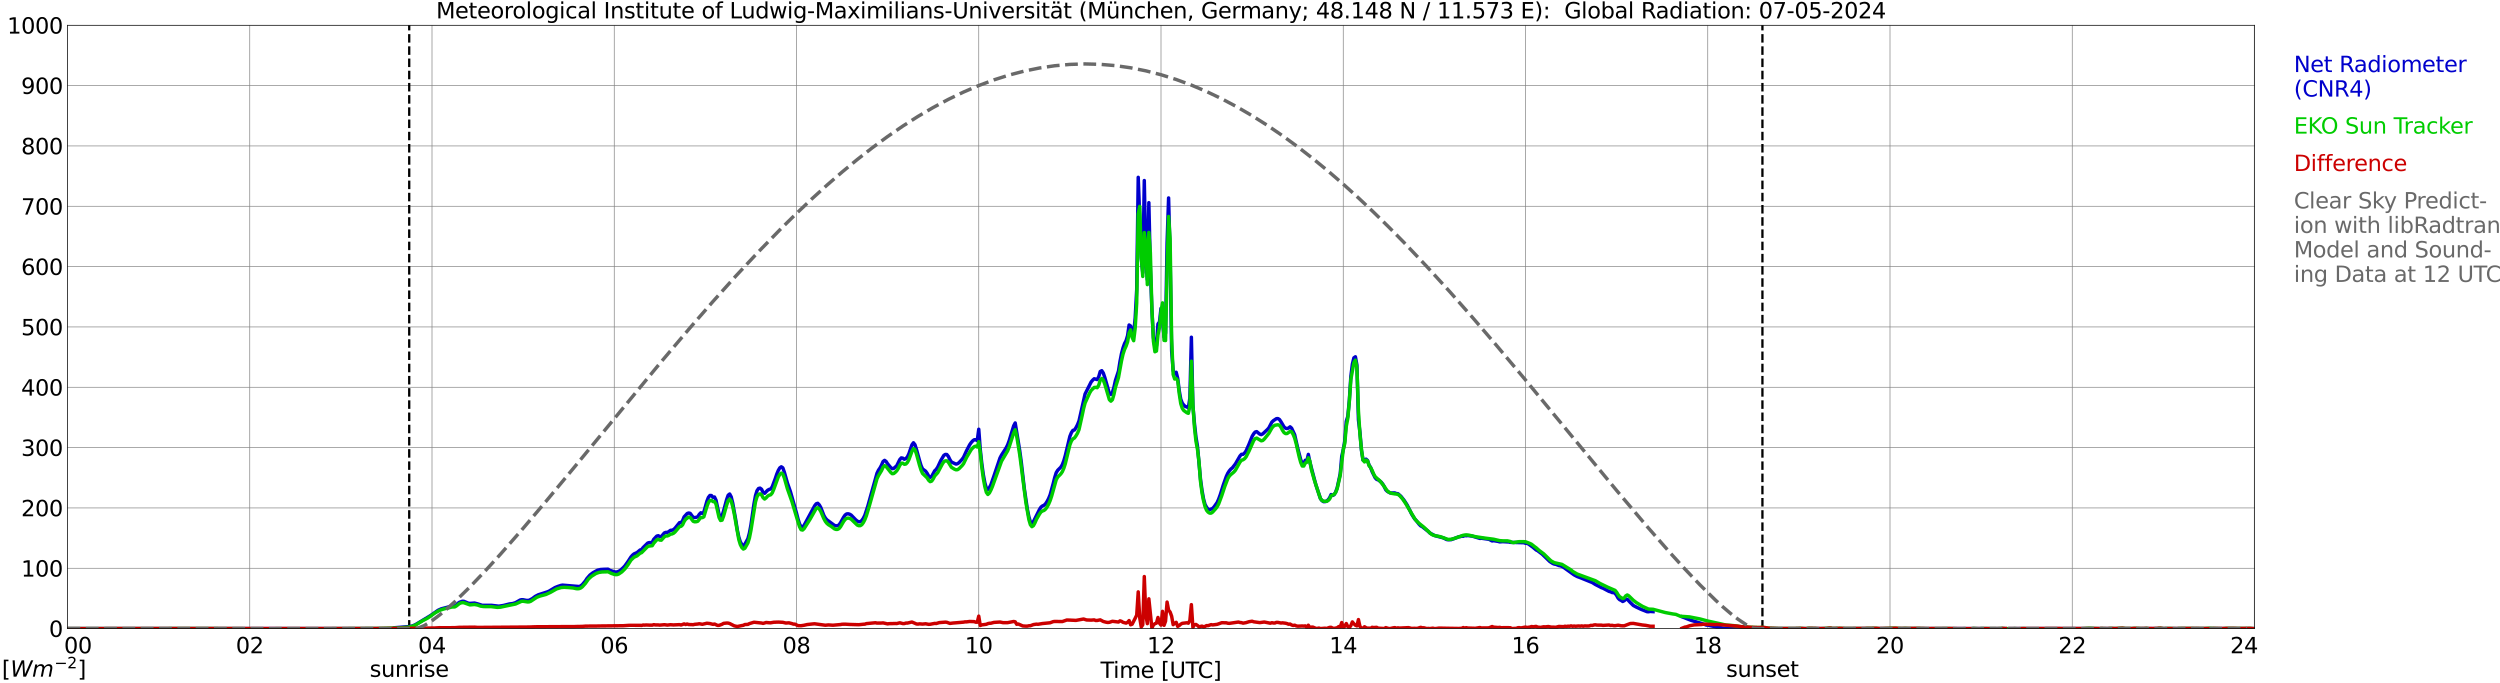 <?xml version="1.0" encoding="utf-8" standalone="no"?>
<!DOCTYPE svg PUBLIC "-//W3C//DTD SVG 1.1//EN"
  "http://www.w3.org/Graphics/SVG/1.1/DTD/svg11.dtd">
<svg xmlns:xlink="http://www.w3.org/1999/xlink" width="1085.4pt" height="296.64pt" viewBox="0 0 1085.4 296.64" xmlns="http://www.w3.org/2000/svg" version="1.1">
 <defs>
  <style type="text/css">*{stroke-linejoin: round; stroke-linecap: butt}</style>
 </defs>
 <g id="figure_1">
  <g id="patch_1">
   <path d="M 0 296.64 
L 1085.4 296.64 
L 1085.4 0 
L 0 0 
z
" style="fill: #ffffff"/>
  </g>
  <g id="axes_1">
   <g id="patch_2">
    <path d="M 29.306 272.909 
L 978.814 272.909 
L 978.814 10.976 
L 29.306 10.976 
z
" style="fill: #ffffff"/>
   </g>
   <g id="patch_3">
    <path d="M 978.814 272.909 
L 978.814 272.909 
L 978.814 10.976 
L 978.814 10.976 
z
" clip-path="url(#p0ecd7c853e)" style="fill: #d3d3d3; opacity: 0.25; stroke: #d3d3d3; stroke-linejoin: miter"/>
   </g>
   <g id="matplotlib.axis_1">
    <g id="xtick_1">
     <g id="line2d_1">
      <path d="M 29.306 272.909 
L 29.306 10.976 
" clip-path="url(#p0ecd7c853e)" style="fill: none; stroke: #808080; stroke-width: 0.3; stroke-linecap: square"/>
     </g>
     <g id="line2d_2"/>
     <g id="text_1">
      <!--    00 -->
      <g transform="translate(18.733 283.627) scale(0.095 -0.095)">
       <defs>
        <path id="DejaVuSans-20" transform="scale(0.016)"/>
        <path id="DejaVuSans-30" d="M 2034 4250 
Q 1547 4250 1301 3770 
Q 1056 3291 1056 2328 
Q 1056 1369 1301 889 
Q 1547 409 2034 409 
Q 2525 409 2770 889 
Q 3016 1369 3016 2328 
Q 3016 3291 2770 3770 
Q 2525 4250 2034 4250 
z
M 2034 4750 
Q 2819 4750 3233 4129 
Q 3647 3509 3647 2328 
Q 3647 1150 3233 529 
Q 2819 -91 2034 -91 
Q 1250 -91 836 529 
Q 422 1150 422 2328 
Q 422 3509 836 4129 
Q 1250 4750 2034 4750 
z
" transform="scale(0.016)"/>
       </defs>
       <use xlink:href="#DejaVuSans-20"/>
       <use xlink:href="#DejaVuSans-20" transform="translate(31.787 0)"/>
       <use xlink:href="#DejaVuSans-20" transform="translate(63.574 0)"/>
       <use xlink:href="#DejaVuSans-30" transform="translate(95.361 0)"/>
       <use xlink:href="#DejaVuSans-30" transform="translate(158.984 0)"/>
      </g>
     </g>
    </g>
    <g id="xtick_2">
     <g id="line2d_3">
      <path d="M 108.431 272.909 
L 108.431 10.976 
" clip-path="url(#p0ecd7c853e)" style="fill: none; stroke: #808080; stroke-width: 0.3; stroke-linecap: square"/>
     </g>
     <g id="line2d_4"/>
     <g id="text_2">
      <!-- 02 -->
      <g transform="translate(102.387 283.627) scale(0.095 -0.095)">
       <defs>
        <path id="DejaVuSans-32" d="M 1228 531 
L 3431 531 
L 3431 0 
L 469 0 
L 469 531 
Q 828 903 1448 1529 
Q 2069 2156 2228 2338 
Q 2531 2678 2651 2914 
Q 2772 3150 2772 3378 
Q 2772 3750 2511 3984 
Q 2250 4219 1831 4219 
Q 1534 4219 1204 4116 
Q 875 4013 500 3803 
L 500 4441 
Q 881 4594 1212 4672 
Q 1544 4750 1819 4750 
Q 2544 4750 2975 4387 
Q 3406 4025 3406 3419 
Q 3406 3131 3298 2873 
Q 3191 2616 2906 2266 
Q 2828 2175 2409 1742 
Q 1991 1309 1228 531 
z
" transform="scale(0.016)"/>
       </defs>
       <use xlink:href="#DejaVuSans-30"/>
       <use xlink:href="#DejaVuSans-32" transform="translate(63.623 0)"/>
      </g>
     </g>
    </g>
    <g id="xtick_3">
     <g id="line2d_5">
      <path d="M 187.557 272.909 
L 187.557 10.976 
" clip-path="url(#p0ecd7c853e)" style="fill: none; stroke: #808080; stroke-width: 0.3; stroke-linecap: square"/>
     </g>
     <g id="line2d_6"/>
     <g id="text_3">
      <!-- 04 -->
      <g transform="translate(181.513 283.627) scale(0.095 -0.095)">
       <defs>
        <path id="DejaVuSans-34" d="M 2419 4116 
L 825 1625 
L 2419 1625 
L 2419 4116 
z
M 2253 4666 
L 3047 4666 
L 3047 1625 
L 3713 1625 
L 3713 1100 
L 3047 1100 
L 3047 0 
L 2419 0 
L 2419 1100 
L 313 1100 
L 313 1709 
L 2253 4666 
z
" transform="scale(0.016)"/>
       </defs>
       <use xlink:href="#DejaVuSans-30"/>
       <use xlink:href="#DejaVuSans-34" transform="translate(63.623 0)"/>
      </g>
     </g>
    </g>
    <g id="xtick_4">
     <g id="line2d_7">
      <path d="M 266.683 272.909 
L 266.683 10.976 
" clip-path="url(#p0ecd7c853e)" style="fill: none; stroke: #808080; stroke-width: 0.3; stroke-linecap: square"/>
     </g>
     <g id="line2d_8"/>
     <g id="text_4">
      <!-- 06 -->
      <g transform="translate(260.638 283.627) scale(0.095 -0.095)">
       <defs>
        <path id="DejaVuSans-36" d="M 2113 2584 
Q 1688 2584 1439 2293 
Q 1191 2003 1191 1497 
Q 1191 994 1439 701 
Q 1688 409 2113 409 
Q 2538 409 2786 701 
Q 3034 994 3034 1497 
Q 3034 2003 2786 2293 
Q 2538 2584 2113 2584 
z
M 3366 4563 
L 3366 3988 
Q 3128 4100 2886 4159 
Q 2644 4219 2406 4219 
Q 1781 4219 1451 3797 
Q 1122 3375 1075 2522 
Q 1259 2794 1537 2939 
Q 1816 3084 2150 3084 
Q 2853 3084 3261 2657 
Q 3669 2231 3669 1497 
Q 3669 778 3244 343 
Q 2819 -91 2113 -91 
Q 1303 -91 875 529 
Q 447 1150 447 2328 
Q 447 3434 972 4092 
Q 1497 4750 2381 4750 
Q 2619 4750 2861 4703 
Q 3103 4656 3366 4563 
z
" transform="scale(0.016)"/>
       </defs>
       <use xlink:href="#DejaVuSans-30"/>
       <use xlink:href="#DejaVuSans-36" transform="translate(63.623 0)"/>
      </g>
     </g>
    </g>
    <g id="xtick_5">
     <g id="line2d_9">
      <path d="M 345.808 272.909 
L 345.808 10.976 
" clip-path="url(#p0ecd7c853e)" style="fill: none; stroke: #808080; stroke-width: 0.3; stroke-linecap: square"/>
     </g>
     <g id="line2d_10"/>
     <g id="text_5">
      <!-- 08 -->
      <g transform="translate(339.764 283.627) scale(0.095 -0.095)">
       <defs>
        <path id="DejaVuSans-38" d="M 2034 2216 
Q 1584 2216 1326 1975 
Q 1069 1734 1069 1313 
Q 1069 891 1326 650 
Q 1584 409 2034 409 
Q 2484 409 2743 651 
Q 3003 894 3003 1313 
Q 3003 1734 2745 1975 
Q 2488 2216 2034 2216 
z
M 1403 2484 
Q 997 2584 770 2862 
Q 544 3141 544 3541 
Q 544 4100 942 4425 
Q 1341 4750 2034 4750 
Q 2731 4750 3128 4425 
Q 3525 4100 3525 3541 
Q 3525 3141 3298 2862 
Q 3072 2584 2669 2484 
Q 3125 2378 3379 2068 
Q 3634 1759 3634 1313 
Q 3634 634 3220 271 
Q 2806 -91 2034 -91 
Q 1263 -91 848 271 
Q 434 634 434 1313 
Q 434 1759 690 2068 
Q 947 2378 1403 2484 
z
M 1172 3481 
Q 1172 3119 1398 2916 
Q 1625 2713 2034 2713 
Q 2441 2713 2670 2916 
Q 2900 3119 2900 3481 
Q 2900 3844 2670 4047 
Q 2441 4250 2034 4250 
Q 1625 4250 1398 4047 
Q 1172 3844 1172 3481 
z
" transform="scale(0.016)"/>
       </defs>
       <use xlink:href="#DejaVuSans-30"/>
       <use xlink:href="#DejaVuSans-38" transform="translate(63.623 0)"/>
      </g>
     </g>
    </g>
    <g id="xtick_6">
     <g id="line2d_11">
      <path d="M 424.934 272.909 
L 424.934 10.976 
" clip-path="url(#p0ecd7c853e)" style="fill: none; stroke: #808080; stroke-width: 0.3; stroke-linecap: square"/>
     </g>
     <g id="line2d_12"/>
     <g id="text_6">
      <!-- 10 -->
      <g transform="translate(418.89 283.627) scale(0.095 -0.095)">
       <defs>
        <path id="DejaVuSans-31" d="M 794 531 
L 1825 531 
L 1825 4091 
L 703 3866 
L 703 4441 
L 1819 4666 
L 2450 4666 
L 2450 531 
L 3481 531 
L 3481 0 
L 794 0 
L 794 531 
z
" transform="scale(0.016)"/>
       </defs>
       <use xlink:href="#DejaVuSans-31"/>
       <use xlink:href="#DejaVuSans-30" transform="translate(63.623 0)"/>
      </g>
     </g>
    </g>
    <g id="xtick_7">
     <g id="line2d_13">
      <path d="M 504.06 272.909 
L 504.06 10.976 
" clip-path="url(#p0ecd7c853e)" style="fill: none; stroke: #808080; stroke-width: 0.3; stroke-linecap: square"/>
     </g>
     <g id="line2d_14"/>
     <g id="text_7">
      <!-- 12 -->
      <g transform="translate(498.015 283.627) scale(0.095 -0.095)">
       <use xlink:href="#DejaVuSans-31"/>
       <use xlink:href="#DejaVuSans-32" transform="translate(63.623 0)"/>
      </g>
     </g>
    </g>
    <g id="xtick_8">
     <g id="line2d_15">
      <path d="M 583.185 272.909 
L 583.185 10.976 
" clip-path="url(#p0ecd7c853e)" style="fill: none; stroke: #808080; stroke-width: 0.3; stroke-linecap: square"/>
     </g>
     <g id="line2d_16"/>
     <g id="text_8">
      <!-- 14 -->
      <g transform="translate(577.141 283.627) scale(0.095 -0.095)">
       <use xlink:href="#DejaVuSans-31"/>
       <use xlink:href="#DejaVuSans-34" transform="translate(63.623 0)"/>
      </g>
     </g>
    </g>
    <g id="xtick_9">
     <g id="line2d_17">
      <path d="M 662.311 272.909 
L 662.311 10.976 
" clip-path="url(#p0ecd7c853e)" style="fill: none; stroke: #808080; stroke-width: 0.3; stroke-linecap: square"/>
     </g>
     <g id="line2d_18"/>
     <g id="text_9">
      <!-- 16 -->
      <g transform="translate(656.267 283.627) scale(0.095 -0.095)">
       <use xlink:href="#DejaVuSans-31"/>
       <use xlink:href="#DejaVuSans-36" transform="translate(63.623 0)"/>
      </g>
     </g>
    </g>
    <g id="xtick_10">
     <g id="line2d_19">
      <path d="M 741.437 272.909 
L 741.437 10.976 
" clip-path="url(#p0ecd7c853e)" style="fill: none; stroke: #808080; stroke-width: 0.3; stroke-linecap: square"/>
     </g>
     <g id="line2d_20"/>
     <g id="text_10">
      <!-- 18 -->
      <g transform="translate(735.392 283.627) scale(0.095 -0.095)">
       <use xlink:href="#DejaVuSans-31"/>
       <use xlink:href="#DejaVuSans-38" transform="translate(63.623 0)"/>
      </g>
     </g>
    </g>
    <g id="xtick_11">
     <g id="line2d_21">
      <path d="M 820.562 272.909 
L 820.562 10.976 
" clip-path="url(#p0ecd7c853e)" style="fill: none; stroke: #808080; stroke-width: 0.3; stroke-linecap: square"/>
     </g>
     <g id="line2d_22"/>
     <g id="text_11">
      <!-- 20 -->
      <g transform="translate(814.518 283.627) scale(0.095 -0.095)">
       <use xlink:href="#DejaVuSans-32"/>
       <use xlink:href="#DejaVuSans-30" transform="translate(63.623 0)"/>
      </g>
     </g>
    </g>
    <g id="xtick_12">
     <g id="line2d_23">
      <path d="M 899.688 272.909 
L 899.688 10.976 
" clip-path="url(#p0ecd7c853e)" style="fill: none; stroke: #808080; stroke-width: 0.3; stroke-linecap: square"/>
     </g>
     <g id="line2d_24"/>
     <g id="text_12">
      <!-- 22 -->
      <g transform="translate(893.644 283.627) scale(0.095 -0.095)">
       <use xlink:href="#DejaVuSans-32"/>
       <use xlink:href="#DejaVuSans-32" transform="translate(63.623 0)"/>
      </g>
     </g>
    </g>
    <g id="xtick_13">
     <g id="line2d_25">
      <path d="M 978.814 272.909 
L 978.814 10.976 
" clip-path="url(#p0ecd7c853e)" style="fill: none; stroke: #808080; stroke-width: 0.3; stroke-linecap: square"/>
     </g>
     <g id="line2d_26"/>
     <g id="text_13">
      <!-- 24    -->
      <g transform="translate(968.241 283.627) scale(0.095 -0.095)">
       <use xlink:href="#DejaVuSans-32"/>
       <use xlink:href="#DejaVuSans-34" transform="translate(63.623 0)"/>
       <use xlink:href="#DejaVuSans-20" transform="translate(127.246 0)"/>
       <use xlink:href="#DejaVuSans-20" transform="translate(159.033 0)"/>
       <use xlink:href="#DejaVuSans-20" transform="translate(190.82 0)"/>
      </g>
     </g>
    </g>
    <g id="text_14">
     <!-- Time [UTC] -->
     <g transform="translate(477.806 294.322) scale(0.095 -0.095)">
      <defs>
       <path id="DejaVuSans-54" d="M -19 4666 
L 3928 4666 
L 3928 4134 
L 2272 4134 
L 2272 0 
L 1638 0 
L 1638 4134 
L -19 4134 
L -19 4666 
z
" transform="scale(0.016)"/>
       <path id="DejaVuSans-69" d="M 603 3500 
L 1178 3500 
L 1178 0 
L 603 0 
L 603 3500 
z
M 603 4863 
L 1178 4863 
L 1178 4134 
L 603 4134 
L 603 4863 
z
" transform="scale(0.016)"/>
       <path id="DejaVuSans-6d" d="M 3328 2828 
Q 3544 3216 3844 3400 
Q 4144 3584 4550 3584 
Q 5097 3584 5394 3201 
Q 5691 2819 5691 2113 
L 5691 0 
L 5113 0 
L 5113 2094 
Q 5113 2597 4934 2840 
Q 4756 3084 4391 3084 
Q 3944 3084 3684 2787 
Q 3425 2491 3425 1978 
L 3425 0 
L 2847 0 
L 2847 2094 
Q 2847 2600 2669 2842 
Q 2491 3084 2119 3084 
Q 1678 3084 1418 2786 
Q 1159 2488 1159 1978 
L 1159 0 
L 581 0 
L 581 3500 
L 1159 3500 
L 1159 2956 
Q 1356 3278 1631 3431 
Q 1906 3584 2284 3584 
Q 2666 3584 2933 3390 
Q 3200 3197 3328 2828 
z
" transform="scale(0.016)"/>
       <path id="DejaVuSans-65" d="M 3597 1894 
L 3597 1613 
L 953 1613 
Q 991 1019 1311 708 
Q 1631 397 2203 397 
Q 2534 397 2845 478 
Q 3156 559 3463 722 
L 3463 178 
Q 3153 47 2828 -22 
Q 2503 -91 2169 -91 
Q 1331 -91 842 396 
Q 353 884 353 1716 
Q 353 2575 817 3079 
Q 1281 3584 2069 3584 
Q 2775 3584 3186 3129 
Q 3597 2675 3597 1894 
z
M 3022 2063 
Q 3016 2534 2758 2815 
Q 2500 3097 2075 3097 
Q 1594 3097 1305 2825 
Q 1016 2553 972 2059 
L 3022 2063 
z
" transform="scale(0.016)"/>
       <path id="DejaVuSans-5b" d="M 550 4863 
L 1875 4863 
L 1875 4416 
L 1125 4416 
L 1125 -397 
L 1875 -397 
L 1875 -844 
L 550 -844 
L 550 4863 
z
" transform="scale(0.016)"/>
       <path id="DejaVuSans-55" d="M 556 4666 
L 1191 4666 
L 1191 1831 
Q 1191 1081 1462 751 
Q 1734 422 2344 422 
Q 2950 422 3222 751 
Q 3494 1081 3494 1831 
L 3494 4666 
L 4128 4666 
L 4128 1753 
Q 4128 841 3676 375 
Q 3225 -91 2344 -91 
Q 1459 -91 1007 375 
Q 556 841 556 1753 
L 556 4666 
z
" transform="scale(0.016)"/>
       <path id="DejaVuSans-43" d="M 4122 4306 
L 4122 3641 
Q 3803 3938 3442 4084 
Q 3081 4231 2675 4231 
Q 1875 4231 1450 3742 
Q 1025 3253 1025 2328 
Q 1025 1406 1450 917 
Q 1875 428 2675 428 
Q 3081 428 3442 575 
Q 3803 722 4122 1019 
L 4122 359 
Q 3791 134 3420 21 
Q 3050 -91 2638 -91 
Q 1578 -91 968 557 
Q 359 1206 359 2328 
Q 359 3453 968 4101 
Q 1578 4750 2638 4750 
Q 3056 4750 3426 4639 
Q 3797 4528 4122 4306 
z
" transform="scale(0.016)"/>
       <path id="DejaVuSans-5d" d="M 1947 4863 
L 1947 -844 
L 622 -844 
L 622 -397 
L 1369 -397 
L 1369 4416 
L 622 4416 
L 622 4863 
L 1947 4863 
z
" transform="scale(0.016)"/>
      </defs>
      <use xlink:href="#DejaVuSans-54"/>
      <use xlink:href="#DejaVuSans-69" transform="translate(57.959 0)"/>
      <use xlink:href="#DejaVuSans-6d" transform="translate(85.742 0)"/>
      <use xlink:href="#DejaVuSans-65" transform="translate(183.154 0)"/>
      <use xlink:href="#DejaVuSans-20" transform="translate(244.678 0)"/>
      <use xlink:href="#DejaVuSans-5b" transform="translate(276.465 0)"/>
      <use xlink:href="#DejaVuSans-55" transform="translate(315.479 0)"/>
      <use xlink:href="#DejaVuSans-54" transform="translate(388.672 0)"/>
      <use xlink:href="#DejaVuSans-43" transform="translate(443.881 0)"/>
      <use xlink:href="#DejaVuSans-5d" transform="translate(513.705 0)"/>
     </g>
    </g>
   </g>
   <g id="matplotlib.axis_2">
    <g id="ytick_1">
     <g id="line2d_27">
      <path d="M 29.306 272.909 
L 978.814 272.909 
" clip-path="url(#p0ecd7c853e)" style="fill: none; stroke: #808080; stroke-width: 0.3; stroke-linecap: square"/>
     </g>
     <g id="line2d_28"/>
     <g id="text_15">
      <!-- 0 -->
      <g transform="translate(21.261 276.518) scale(0.095 -0.095)">
       <use xlink:href="#DejaVuSans-30"/>
      </g>
     </g>
    </g>
    <g id="ytick_2">
     <g id="line2d_29">
      <path d="M 29.306 246.715 
L 978.814 246.715 
" clip-path="url(#p0ecd7c853e)" style="fill: none; stroke: #808080; stroke-width: 0.3; stroke-linecap: square"/>
     </g>
     <g id="line2d_30"/>
     <g id="text_16">
      <!-- 100 -->
      <g transform="translate(9.173 250.325) scale(0.095 -0.095)">
       <use xlink:href="#DejaVuSans-31"/>
       <use xlink:href="#DejaVuSans-30" transform="translate(63.623 0)"/>
       <use xlink:href="#DejaVuSans-30" transform="translate(127.246 0)"/>
      </g>
     </g>
    </g>
    <g id="ytick_3">
     <g id="line2d_31">
      <path d="M 29.306 220.522 
L 978.814 220.522 
" clip-path="url(#p0ecd7c853e)" style="fill: none; stroke: #808080; stroke-width: 0.3; stroke-linecap: square"/>
     </g>
     <g id="line2d_32"/>
     <g id="text_17">
      <!-- 200 -->
      <g transform="translate(9.173 224.131) scale(0.095 -0.095)">
       <use xlink:href="#DejaVuSans-32"/>
       <use xlink:href="#DejaVuSans-30" transform="translate(63.623 0)"/>
       <use xlink:href="#DejaVuSans-30" transform="translate(127.246 0)"/>
      </g>
     </g>
    </g>
    <g id="ytick_4">
     <g id="line2d_33">
      <path d="M 29.306 194.329 
L 978.814 194.329 
" clip-path="url(#p0ecd7c853e)" style="fill: none; stroke: #808080; stroke-width: 0.3; stroke-linecap: square"/>
     </g>
     <g id="line2d_34"/>
     <g id="text_18">
      <!-- 300 -->
      <g transform="translate(9.173 197.938) scale(0.095 -0.095)">
       <defs>
        <path id="DejaVuSans-33" d="M 2597 2516 
Q 3050 2419 3304 2112 
Q 3559 1806 3559 1356 
Q 3559 666 3084 287 
Q 2609 -91 1734 -91 
Q 1441 -91 1130 -33 
Q 819 25 488 141 
L 488 750 
Q 750 597 1062 519 
Q 1375 441 1716 441 
Q 2309 441 2620 675 
Q 2931 909 2931 1356 
Q 2931 1769 2642 2001 
Q 2353 2234 1838 2234 
L 1294 2234 
L 1294 2753 
L 1863 2753 
Q 2328 2753 2575 2939 
Q 2822 3125 2822 3475 
Q 2822 3834 2567 4026 
Q 2313 4219 1838 4219 
Q 1578 4219 1281 4162 
Q 984 4106 628 3988 
L 628 4550 
Q 988 4650 1302 4700 
Q 1616 4750 1894 4750 
Q 2613 4750 3031 4423 
Q 3450 4097 3450 3541 
Q 3450 3153 3228 2886 
Q 3006 2619 2597 2516 
z
" transform="scale(0.016)"/>
       </defs>
       <use xlink:href="#DejaVuSans-33"/>
       <use xlink:href="#DejaVuSans-30" transform="translate(63.623 0)"/>
       <use xlink:href="#DejaVuSans-30" transform="translate(127.246 0)"/>
      </g>
     </g>
    </g>
    <g id="ytick_5">
     <g id="line2d_35">
      <path d="M 29.306 168.136 
L 978.814 168.136 
" clip-path="url(#p0ecd7c853e)" style="fill: none; stroke: #808080; stroke-width: 0.3; stroke-linecap: square"/>
     </g>
     <g id="line2d_36"/>
     <g id="text_19">
      <!-- 400 -->
      <g transform="translate(9.173 171.745) scale(0.095 -0.095)">
       <use xlink:href="#DejaVuSans-34"/>
       <use xlink:href="#DejaVuSans-30" transform="translate(63.623 0)"/>
       <use xlink:href="#DejaVuSans-30" transform="translate(127.246 0)"/>
      </g>
     </g>
    </g>
    <g id="ytick_6">
     <g id="line2d_37">
      <path d="M 29.306 141.942 
L 978.814 141.942 
" clip-path="url(#p0ecd7c853e)" style="fill: none; stroke: #808080; stroke-width: 0.3; stroke-linecap: square"/>
     </g>
     <g id="line2d_38"/>
     <g id="text_20">
      <!-- 500 -->
      <g transform="translate(9.173 145.551) scale(0.095 -0.095)">
       <defs>
        <path id="DejaVuSans-35" d="M 691 4666 
L 3169 4666 
L 3169 4134 
L 1269 4134 
L 1269 2991 
Q 1406 3038 1543 3061 
Q 1681 3084 1819 3084 
Q 2600 3084 3056 2656 
Q 3513 2228 3513 1497 
Q 3513 744 3044 326 
Q 2575 -91 1722 -91 
Q 1428 -91 1123 -41 
Q 819 9 494 109 
L 494 744 
Q 775 591 1075 516 
Q 1375 441 1709 441 
Q 2250 441 2565 725 
Q 2881 1009 2881 1497 
Q 2881 1984 2565 2268 
Q 2250 2553 1709 2553 
Q 1456 2553 1204 2497 
Q 953 2441 691 2322 
L 691 4666 
z
" transform="scale(0.016)"/>
       </defs>
       <use xlink:href="#DejaVuSans-35"/>
       <use xlink:href="#DejaVuSans-30" transform="translate(63.623 0)"/>
       <use xlink:href="#DejaVuSans-30" transform="translate(127.246 0)"/>
      </g>
     </g>
    </g>
    <g id="ytick_7">
     <g id="line2d_39">
      <path d="M 29.306 115.749 
L 978.814 115.749 
" clip-path="url(#p0ecd7c853e)" style="fill: none; stroke: #808080; stroke-width: 0.3; stroke-linecap: square"/>
     </g>
     <g id="line2d_40"/>
     <g id="text_21">
      <!-- 600 -->
      <g transform="translate(9.173 119.358) scale(0.095 -0.095)">
       <use xlink:href="#DejaVuSans-36"/>
       <use xlink:href="#DejaVuSans-30" transform="translate(63.623 0)"/>
       <use xlink:href="#DejaVuSans-30" transform="translate(127.246 0)"/>
      </g>
     </g>
    </g>
    <g id="ytick_8">
     <g id="line2d_41">
      <path d="M 29.306 89.556 
L 978.814 89.556 
" clip-path="url(#p0ecd7c853e)" style="fill: none; stroke: #808080; stroke-width: 0.3; stroke-linecap: square"/>
     </g>
     <g id="line2d_42"/>
     <g id="text_22">
      <!-- 700 -->
      <g transform="translate(9.173 93.165) scale(0.095 -0.095)">
       <defs>
        <path id="DejaVuSans-37" d="M 525 4666 
L 3525 4666 
L 3525 4397 
L 1831 0 
L 1172 0 
L 2766 4134 
L 525 4134 
L 525 4666 
z
" transform="scale(0.016)"/>
       </defs>
       <use xlink:href="#DejaVuSans-37"/>
       <use xlink:href="#DejaVuSans-30" transform="translate(63.623 0)"/>
       <use xlink:href="#DejaVuSans-30" transform="translate(127.246 0)"/>
      </g>
     </g>
    </g>
    <g id="ytick_9">
     <g id="line2d_43">
      <path d="M 29.306 63.362 
L 978.814 63.362 
" clip-path="url(#p0ecd7c853e)" style="fill: none; stroke: #808080; stroke-width: 0.3; stroke-linecap: square"/>
     </g>
     <g id="line2d_44"/>
     <g id="text_23">
      <!-- 800 -->
      <g transform="translate(9.173 66.972) scale(0.095 -0.095)">
       <use xlink:href="#DejaVuSans-38"/>
       <use xlink:href="#DejaVuSans-30" transform="translate(63.623 0)"/>
       <use xlink:href="#DejaVuSans-30" transform="translate(127.246 0)"/>
      </g>
     </g>
    </g>
    <g id="ytick_10">
     <g id="line2d_45">
      <path d="M 29.306 37.169 
L 978.814 37.169 
" clip-path="url(#p0ecd7c853e)" style="fill: none; stroke: #808080; stroke-width: 0.3; stroke-linecap: square"/>
     </g>
     <g id="line2d_46"/>
     <g id="text_24">
      <!-- 900 -->
      <g transform="translate(9.173 40.778) scale(0.095 -0.095)">
       <defs>
        <path id="DejaVuSans-39" d="M 703 97 
L 703 672 
Q 941 559 1184 500 
Q 1428 441 1663 441 
Q 2288 441 2617 861 
Q 2947 1281 2994 2138 
Q 2813 1869 2534 1725 
Q 2256 1581 1919 1581 
Q 1219 1581 811 2004 
Q 403 2428 403 3163 
Q 403 3881 828 4315 
Q 1253 4750 1959 4750 
Q 2769 4750 3195 4129 
Q 3622 3509 3622 2328 
Q 3622 1225 3098 567 
Q 2575 -91 1691 -91 
Q 1453 -91 1209 -44 
Q 966 3 703 97 
z
M 1959 2075 
Q 2384 2075 2632 2365 
Q 2881 2656 2881 3163 
Q 2881 3666 2632 3958 
Q 2384 4250 1959 4250 
Q 1534 4250 1286 3958 
Q 1038 3666 1038 3163 
Q 1038 2656 1286 2365 
Q 1534 2075 1959 2075 
z
" transform="scale(0.016)"/>
       </defs>
       <use xlink:href="#DejaVuSans-39"/>
       <use xlink:href="#DejaVuSans-30" transform="translate(63.623 0)"/>
       <use xlink:href="#DejaVuSans-30" transform="translate(127.246 0)"/>
      </g>
     </g>
    </g>
    <g id="ytick_11">
     <g id="line2d_47">
      <path d="M 29.306 10.976 
L 978.814 10.976 
" clip-path="url(#p0ecd7c853e)" style="fill: none; stroke: #808080; stroke-width: 0.3; stroke-linecap: square"/>
     </g>
     <g id="line2d_48"/>
     <g id="text_25">
      <!-- 1000 -->
      <g transform="translate(3.128 14.585) scale(0.095 -0.095)">
       <use xlink:href="#DejaVuSans-31"/>
       <use xlink:href="#DejaVuSans-30" transform="translate(63.623 0)"/>
       <use xlink:href="#DejaVuSans-30" transform="translate(127.246 0)"/>
       <use xlink:href="#DejaVuSans-30" transform="translate(190.869 0)"/>
      </g>
     </g>
    </g>
   </g>
   <g id="line2d_49">
    <path d="M 177.666 272.909 
L 177.666 10.976 
" clip-path="url(#p0ecd7c853e)" style="fill: none; stroke-dasharray: 3.7,1.6; stroke-dashoffset: 0; stroke: #000000"/>
   </g>
   <g id="line2d_50">
    <path d="M 765.174 272.909 
L 765.174 10.976 
" clip-path="url(#p0ecd7c853e)" style="fill: none; stroke-dasharray: 3.7,1.6; stroke-dashoffset: 0; stroke: #000000"/>
   </g>
   <g id="line2d_51">
    <path d="M 29.306 272.909 
L 170.413 272.909 
L 171.073 272.56 
L 177.666 272.031 
L 178.985 271.79 
L 180.304 271.243 
L 186.898 267.272 
L 190.195 264.962 
L 191.513 264.354 
L 194.81 263.484 
L 195.47 263.262 
L 196.129 263.16 
L 196.788 263.199 
L 197.448 263.099 
L 198.107 262.633 
L 198.767 261.984 
L 199.426 261.52 
L 200.745 261.033 
L 201.404 261.072 
L 203.382 261.902 
L 204.042 261.965 
L 206.02 261.824 
L 207.339 262.167 
L 209.317 262.796 
L 210.635 262.796 
L 213.273 262.796 
L 216.57 263.181 
L 218.548 262.877 
L 221.186 262.209 
L 222.504 262.065 
L 223.823 261.661 
L 225.801 260.527 
L 226.461 260.365 
L 227.12 260.383 
L 228.439 260.648 
L 229.098 260.687 
L 229.757 260.608 
L 231.076 259.92 
L 232.395 258.927 
L 233.714 258.238 
L 237.67 256.96 
L 238.329 256.677 
L 240.967 255.097 
L 242.286 254.571 
L 243.604 254.144 
L 244.264 254.044 
L 251.517 254.652 
L 252.176 254.327 
L 252.836 253.801 
L 254.155 252.221 
L 254.814 251.187 
L 256.133 249.667 
L 257.451 248.654 
L 259.43 247.562 
L 260.748 247.258 
L 262.067 247.176 
L 264.045 247.116 
L 264.705 247.601 
L 266.683 248.229 
L 267.342 248.371 
L 268.002 248.271 
L 268.661 248.007 
L 269.32 247.622 
L 270.639 246.406 
L 271.298 245.697 
L 272.617 243.855 
L 273.936 241.807 
L 274.595 241.058 
L 275.255 240.492 
L 276.573 239.903 
L 277.892 238.789 
L 278.552 238.588 
L 279.211 237.736 
L 281.189 235.79 
L 281.849 235.568 
L 282.508 235.589 
L 283.167 235.426 
L 283.827 234.151 
L 285.145 232.752 
L 285.805 232.589 
L 286.464 232.974 
L 287.124 232.935 
L 288.442 231.374 
L 289.102 231.133 
L 289.761 231.151 
L 290.42 230.766 
L 291.08 230.24 
L 291.739 230.201 
L 292.399 229.936 
L 293.058 229.349 
L 295.036 226.898 
L 295.696 226.94 
L 296.355 226.046 
L 297.014 224.407 
L 298.333 222.969 
L 298.992 222.725 
L 299.652 222.887 
L 300.971 224.65 
L 301.63 224.69 
L 302.289 224.608 
L 302.949 224.346 
L 303.608 223.293 
L 304.267 222.623 
L 304.927 222.887 
L 305.586 222.319 
L 306.905 217.62 
L 307.564 215.938 
L 308.224 215.108 
L 308.883 215.15 
L 309.543 215.917 
L 310.202 215.776 
L 310.861 217.154 
L 312.18 223.272 
L 312.839 224.365 
L 313.499 223.94 
L 314.158 221.793 
L 315.477 216.892 
L 316.136 215.006 
L 316.796 214.479 
L 317.455 215.716 
L 318.114 218.411 
L 319.433 225.784 
L 320.093 230.038 
L 320.752 233.179 
L 321.411 235.224 
L 322.071 236.398 
L 322.73 236.945 
L 323.39 236.277 
L 324.708 233.886 
L 325.368 231.395 
L 326.027 227.89 
L 327.346 218.754 
L 328.005 215.189 
L 328.665 213.041 
L 329.324 212.091 
L 329.983 211.928 
L 330.643 212.413 
L 331.302 213.811 
L 331.961 214.176 
L 333.28 212.84 
L 333.94 212.476 
L 334.599 212.313 
L 335.258 211.36 
L 336.577 207.837 
L 337.236 205.87 
L 337.896 204.269 
L 338.555 203.135 
L 339.215 202.669 
L 339.874 203.117 
L 340.533 205 
L 341.852 209.678 
L 343.171 213.447 
L 344.49 218.125 
L 345.808 222.767 
L 346.468 225.339 
L 347.127 227.445 
L 347.787 228.721 
L 348.446 228.802 
L 349.105 228.074 
L 353.721 219.545 
L 354.38 218.715 
L 355.04 218.511 
L 355.699 219.199 
L 356.359 220.355 
L 357.677 223.778 
L 358.337 224.912 
L 358.996 225.682 
L 362.293 228.113 
L 362.952 228.296 
L 363.612 228.236 
L 364.271 227.89 
L 364.93 226.94 
L 366.249 224.569 
L 366.909 223.616 
L 367.568 223.131 
L 368.227 223.071 
L 368.887 223.252 
L 369.546 223.637 
L 371.524 225.682 
L 372.184 226.23 
L 372.843 226.554 
L 373.502 226.513 
L 374.162 225.986 
L 374.821 225.014 
L 375.481 223.697 
L 376.799 219.666 
L 378.118 214.885 
L 379.437 210.205 
L 380.756 205.466 
L 381.415 204.109 
L 382.074 203.156 
L 382.734 201.901 
L 383.393 200.361 
L 384.053 199.874 
L 384.712 200.361 
L 385.371 201.393 
L 386.69 202.954 
L 387.349 203.481 
L 388.009 203.379 
L 389.328 202.224 
L 390.646 199.531 
L 391.306 198.8 
L 391.965 198.923 
L 392.624 199.389 
L 393.284 199.086 
L 393.943 198.397 
L 394.603 197.019 
L 395.921 193.129 
L 396.581 192.236 
L 397.24 193.087 
L 397.899 195.154 
L 399.218 199.934 
L 399.878 202.124 
L 400.537 203.601 
L 401.856 204.555 
L 402.515 205.485 
L 403.175 206.661 
L 403.834 207.229 
L 404.493 206.844 
L 405.812 204.392 
L 406.471 203.785 
L 407.131 202.771 
L 408.45 199.955 
L 409.768 197.726 
L 410.428 197.281 
L 411.087 197.341 
L 411.746 198.171 
L 412.406 199.531 
L 413.065 200.584 
L 415.043 201.495 
L 415.703 201.333 
L 416.362 200.867 
L 417.681 199.45 
L 418.34 198.517 
L 419.659 195.641 
L 420.978 193.129 
L 421.637 192.176 
L 422.297 191.427 
L 422.956 190.921 
L 423.615 190.921 
L 424.275 191.324 
L 424.934 186.363 
L 425.593 195.133 
L 426.253 201.231 
L 426.912 206.032 
L 427.572 209.579 
L 428.231 211.886 
L 428.89 212.515 
L 429.55 211.726 
L 430.209 210.448 
L 431.528 206.661 
L 434.165 198.821 
L 434.825 197.564 
L 436.803 194.486 
L 437.462 193.189 
L 438.122 191.406 
L 440.1 184.884 
L 440.759 183.629 
L 442.737 195.741 
L 443.397 200.623 
L 444.716 212.151 
L 446.034 221.085 
L 446.694 224.365 
L 447.353 226.573 
L 448.012 227.102 
L 448.672 226.473 
L 451.309 221.185 
L 451.969 220.153 
L 452.628 219.645 
L 453.287 219.362 
L 453.947 218.715 
L 454.606 217.701 
L 455.266 216.446 
L 455.925 214.825 
L 457.244 210.003 
L 457.903 207.35 
L 458.563 205.223 
L 459.222 204.17 
L 460.541 202.852 
L 461.2 201.778 
L 461.859 200.057 
L 462.519 197.747 
L 464.497 189.462 
L 465.156 187.841 
L 465.816 186.848 
L 466.475 186.686 
L 467.134 185.693 
L 467.794 184.417 
L 468.453 182.778 
L 471.091 171.067 
L 473.728 165.841 
L 474.388 165.05 
L 475.047 164.442 
L 476.366 164.788 
L 477.025 163.552 
L 477.685 161.283 
L 478.344 160.938 
L 479.003 161.951 
L 479.663 163.897 
L 481.641 170.805 
L 482.3 171.229 
L 482.96 170.359 
L 483.619 168.191 
L 484.278 165.152 
L 485.597 161.1 
L 486.256 156.927 
L 486.916 153.504 
L 487.575 151.034 
L 488.235 149.169 
L 488.894 147.914 
L 489.553 145.706 
L 490.213 141.107 
L 490.872 141.552 
L 491.532 144.59 
L 492.191 144.795 
L 492.85 137.987 
L 493.51 125.731 
L 494.169 76.991 
L 495.488 112.179 
L 496.147 118.376 
L 496.807 78.389 
L 497.466 112.016 
L 498.125 121.417 
L 498.785 87.992 
L 499.444 116.715 
L 500.103 134.299 
L 500.763 146.495 
L 501.422 150.586 
L 502.082 150.041 
L 502.741 140.64 
L 503.4 139.789 
L 504.06 133.875 
L 504.719 138.98 
L 505.379 146.353 
L 506.038 144.632 
L 506.697 105.615 
L 507.357 85.944 
L 508.016 110.942 
L 508.675 152.331 
L 509.335 160.859 
L 509.994 162.234 
L 510.654 161.627 
L 511.313 164.241 
L 511.972 169.568 
L 512.632 173.317 
L 513.291 174.998 
L 513.95 175.889 
L 514.61 176.476 
L 515.269 176.659 
L 515.929 177.104 
L 516.588 172.892 
L 517.247 146.413 
L 517.907 176.153 
L 518.566 183.689 
L 519.226 189.724 
L 519.885 193.656 
L 521.204 208.038 
L 521.863 212.9 
L 522.522 216.588 
L 523.182 219.019 
L 523.841 220.234 
L 524.501 221.064 
L 525.16 221.308 
L 526.479 220.74 
L 527.138 220.011 
L 528.457 218.146 
L 529.116 216.648 
L 529.776 214.825 
L 531.094 210.59 
L 532.413 206.862 
L 533.073 205.445 
L 533.732 204.413 
L 534.391 203.643 
L 535.051 203.117 
L 536.369 201.414 
L 538.348 197.97 
L 539.007 197.242 
L 539.666 197.26 
L 540.326 196.715 
L 540.985 195.783 
L 542.304 192.783 
L 543.623 189.483 
L 544.282 188.349 
L 544.941 187.579 
L 545.601 187.395 
L 546.919 188.469 
L 547.579 188.692 
L 548.238 188.367 
L 550.216 186.523 
L 550.876 185.795 
L 552.195 183.262 
L 552.854 182.636 
L 554.173 181.764 
L 554.832 181.725 
L 555.491 182.128 
L 556.151 183.1 
L 557.47 185.35 
L 558.129 185.916 
L 558.788 186.06 
L 559.448 185.837 
L 560.107 185.308 
L 560.766 185.897 
L 562.085 188.713 
L 563.404 194.546 
L 564.723 199.612 
L 565.382 201.192 
L 566.042 201.252 
L 566.701 199.835 
L 567.36 200.22 
L 568.02 197.281 
L 568.679 200.584 
L 570.657 208.12 
L 571.317 210.55 
L 573.295 216.486 
L 573.954 217.337 
L 574.613 217.803 
L 575.273 217.782 
L 575.932 217.62 
L 576.592 217.033 
L 577.251 216.161 
L 577.91 214.723 
L 578.57 215.108 
L 579.229 214.765 
L 579.889 213.628 
L 580.548 211.805 
L 581.867 205.71 
L 582.526 198.171 
L 583.185 195.256 
L 583.845 191.448 
L 584.504 182.898 
L 585.164 180.771 
L 585.823 173.903 
L 586.482 163.471 
L 587.142 158.104 
L 587.801 155.369 
L 588.46 154.903 
L 589.12 158.489 
L 589.779 182.332 
L 590.439 187.741 
L 591.098 195.56 
L 591.757 199.712 
L 592.417 199.753 
L 593.076 199.348 
L 593.736 199.934 
L 594.395 201.962 
L 595.054 202.912 
L 595.714 204.756 
L 597.032 207.41 
L 597.692 208.141 
L 598.351 208.321 
L 599.67 209.335 
L 600.329 210.165 
L 600.989 211.26 
L 601.648 212.656 
L 602.307 213.306 
L 603.626 214.055 
L 604.945 214.013 
L 605.604 214.013 
L 606.264 214.299 
L 606.923 214.338 
L 608.242 215.493 
L 609.561 217.154 
L 610.879 219.181 
L 612.198 221.753 
L 612.858 223.149 
L 614.176 225.258 
L 614.836 225.947 
L 616.154 227.647 
L 616.814 228.317 
L 617.473 228.639 
L 618.792 229.695 
L 620.111 230.727 
L 620.77 231.416 
L 622.089 232.105 
L 622.748 232.49 
L 626.705 233.543 
L 628.023 234.232 
L 628.683 234.334 
L 630.001 234.313 
L 632.639 233.341 
L 633.298 233.056 
L 633.958 232.995 
L 634.617 232.773 
L 635.276 232.833 
L 635.936 232.49 
L 636.595 232.61 
L 637.255 232.511 
L 639.233 232.773 
L 642.53 233.766 
L 643.189 233.684 
L 646.486 234.151 
L 647.805 234.86 
L 648.464 234.737 
L 650.442 235.062 
L 651.102 235.264 
L 652.42 235.164 
L 655.058 235.306 
L 655.717 235.468 
L 661.652 235.63 
L 662.311 235.871 
L 662.97 235.913 
L 663.63 236.196 
L 665.608 237.634 
L 666.927 238.768 
L 667.586 239.093 
L 669.564 240.591 
L 672.861 243.792 
L 674.18 244.644 
L 674.839 244.908 
L 675.499 245.008 
L 676.817 245.534 
L 677.477 245.657 
L 678.136 245.901 
L 678.796 246.265 
L 680.114 247.216 
L 683.411 249.586 
L 684.73 250.296 
L 686.049 250.783 
L 691.324 252.929 
L 692.643 253.759 
L 694.621 254.773 
L 695.28 255.137 
L 695.939 255.359 
L 698.577 256.758 
L 699.236 256.92 
L 699.896 257.264 
L 700.555 257.305 
L 701.215 257.588 
L 701.874 258.521 
L 702.533 259.715 
L 703.193 260.365 
L 703.852 260.669 
L 704.511 261.135 
L 705.171 260.81 
L 705.83 260.181 
L 706.49 260.161 
L 707.808 261.58 
L 709.127 262.877 
L 710.446 263.584 
L 712.424 264.516 
L 715.062 265.569 
L 715.721 265.611 
L 716.38 265.47 
L 717.699 265.551 
M 730.227 267.778 
L 734.184 269.318 
L 738.799 270.695 
L 739.459 270.96 
L 740.118 271.081 
L 740.777 271.384 
L 741.437 271.424 
L 742.756 271.709 
L 749.349 272.909 
L 870.675 272.909 
M 872.653 272.909 
L 978.154 272.909 
L 978.154 272.909 
" clip-path="url(#p0ecd7c853e)" style="fill: none; stroke: #0000cc; stroke-width: 1.5; stroke-linecap: square"/>
   </g>
   <g id="line2d_52">
    <path d="M 28.646 272.911 
L 41.175 272.924 
L 89.309 272.881 
L 105.794 272.925 
L 115.685 272.957 
L 143.379 272.927 
L 164.479 272.843 
L 173.051 272.615 
L 177.007 272.328 
L 178.985 271.918 
L 180.304 271.421 
L 181.623 270.632 
L 183.601 269.434 
L 185.579 268.413 
L 186.898 267.517 
L 188.876 266.085 
L 190.854 264.99 
L 192.173 264.541 
L 193.492 264.18 
L 194.81 263.892 
L 196.129 263.551 
L 197.448 263.498 
L 198.107 263.104 
L 199.426 262.064 
L 200.085 261.773 
L 200.745 261.636 
L 201.404 261.688 
L 204.042 262.626 
L 206.02 262.446 
L 207.339 262.682 
L 208.657 263.158 
L 209.976 263.347 
L 213.273 263.371 
L 215.91 263.703 
L 217.229 263.62 
L 219.867 263.06 
L 223.823 262.242 
L 226.461 261.047 
L 227.12 261.036 
L 229.098 261.349 
L 229.757 261.294 
L 230.417 261.059 
L 231.736 260.191 
L 233.054 259.32 
L 234.373 258.804 
L 237.011 258.091 
L 238.989 257.182 
L 241.626 255.688 
L 243.604 255.087 
L 244.923 254.975 
L 246.901 255.093 
L 248.88 255.282 
L 250.198 255.578 
L 250.858 255.622 
L 251.517 255.533 
L 252.176 255.254 
L 252.836 254.757 
L 254.155 253.287 
L 255.473 251.405 
L 256.792 250.203 
L 258.77 248.963 
L 260.089 248.509 
L 261.408 248.316 
L 264.045 248.248 
L 265.364 248.927 
L 266.683 249.373 
L 267.342 249.495 
L 268.002 249.449 
L 268.661 249.2 
L 269.98 248.3 
L 271.298 247.004 
L 272.617 245.254 
L 273.936 243.188 
L 275.255 241.933 
L 276.573 241.333 
L 277.892 240.205 
L 278.552 239.948 
L 281.189 237.278 
L 281.849 237.076 
L 283.167 236.919 
L 283.827 235.861 
L 285.145 234.364 
L 285.805 234.169 
L 286.464 234.483 
L 287.124 234.531 
L 288.442 233.065 
L 289.102 232.707 
L 289.761 232.675 
L 290.42 232.393 
L 291.08 231.924 
L 291.739 231.824 
L 292.399 231.528 
L 293.058 230.98 
L 294.377 229.42 
L 295.036 228.619 
L 295.696 228.506 
L 296.355 227.862 
L 297.014 226.441 
L 297.674 225.452 
L 298.992 224.494 
L 299.652 224.63 
L 300.971 226.35 
L 301.63 226.549 
L 302.289 226.502 
L 302.949 226.322 
L 304.267 224.646 
L 304.927 224.753 
L 305.586 224.372 
L 306.905 219.944 
L 307.564 218.21 
L 308.224 217.295 
L 308.883 217.198 
L 309.543 217.756 
L 310.202 217.769 
L 310.861 218.862 
L 312.18 224.664 
L 312.839 225.976 
L 313.499 225.821 
L 314.158 224.062 
L 315.477 219.303 
L 316.136 217.387 
L 316.796 216.678 
L 317.455 217.566 
L 318.114 219.944 
L 318.774 223.048 
L 320.752 234.244 
L 321.411 236.42 
L 322.071 237.711 
L 322.73 238.373 
L 323.39 238.04 
L 324.708 235.708 
L 325.368 233.56 
L 326.027 230.251 
L 328.005 217.902 
L 328.665 215.671 
L 329.324 214.617 
L 329.983 214.413 
L 330.643 214.832 
L 331.302 216.063 
L 331.961 216.658 
L 332.621 216.154 
L 333.28 215.396 
L 333.94 215.006 
L 334.599 214.829 
L 335.258 214.03 
L 335.918 212.491 
L 337.896 207.093 
L 338.555 205.942 
L 339.215 205.407 
L 339.874 205.84 
L 340.533 207.533 
L 341.852 212.188 
L 343.83 217.783 
L 346.468 226.607 
L 347.127 228.671 
L 347.787 229.969 
L 348.446 230.125 
L 349.105 229.525 
L 351.743 225.346 
L 354.38 220.696 
L 355.04 220.462 
L 355.699 220.981 
L 356.359 222.071 
L 357.677 225.159 
L 358.337 226.369 
L 358.996 227.213 
L 359.655 227.789 
L 360.974 228.599 
L 362.293 229.619 
L 362.952 229.841 
L 363.612 229.837 
L 364.271 229.489 
L 364.93 228.699 
L 366.249 226.417 
L 366.909 225.536 
L 367.568 225.043 
L 368.227 224.936 
L 368.887 225.055 
L 369.546 225.411 
L 372.184 227.965 
L 372.843 228.238 
L 373.502 228.228 
L 374.162 227.799 
L 374.821 226.903 
L 375.481 225.623 
L 376.14 223.933 
L 377.459 219.53 
L 380.756 207.849 
L 381.415 206.475 
L 382.734 204.313 
L 383.393 202.832 
L 384.053 202.169 
L 384.712 202.543 
L 386.69 205.061 
L 387.349 205.653 
L 388.009 205.591 
L 388.668 205.069 
L 389.328 204.404 
L 389.987 203.358 
L 390.646 202.054 
L 391.306 201.108 
L 391.965 201.099 
L 392.624 201.568 
L 393.284 201.479 
L 393.943 200.784 
L 394.603 199.562 
L 395.921 195.982 
L 396.581 194.776 
L 397.24 195.233 
L 397.899 197.16 
L 399.218 202 
L 399.878 204.11 
L 400.537 205.557 
L 402.515 207.451 
L 403.175 208.506 
L 403.834 209.109 
L 404.493 208.887 
L 405.153 207.93 
L 405.812 206.649 
L 407.131 205.202 
L 409.109 201.48 
L 409.768 200.477 
L 410.428 200.082 
L 411.087 200.071 
L 411.746 200.687 
L 413.065 202.866 
L 414.384 203.703 
L 415.043 203.964 
L 415.703 203.921 
L 416.362 203.492 
L 417.681 202.161 
L 418.34 201.314 
L 419.659 198.563 
L 421.637 195.251 
L 422.297 194.493 
L 422.956 193.943 
L 423.615 193.701 
L 424.275 194.083 
L 424.934 191.769 
L 425.593 196.478 
L 426.253 202.841 
L 426.912 207.709 
L 427.572 211.27 
L 428.231 213.757 
L 428.89 214.676 
L 429.55 214.031 
L 430.209 212.778 
L 430.869 211.222 
L 434.825 200.243 
L 437.462 195.764 
L 438.122 194.123 
L 440.1 187.968 
L 440.759 186.573 
L 441.419 189.378 
L 442.737 197.477 
L 444.056 207.667 
L 445.375 218.038 
L 446.694 225.591 
L 447.353 227.812 
L 448.012 228.65 
L 448.672 228.214 
L 449.331 226.994 
L 449.991 225.466 
L 451.309 223.177 
L 451.969 222.254 
L 452.628 221.846 
L 453.287 221.605 
L 453.947 221.037 
L 454.606 220.111 
L 455.266 218.903 
L 455.925 217.352 
L 456.584 215.38 
L 458.563 208.299 
L 459.222 207.109 
L 460.541 205.779 
L 461.2 204.826 
L 461.859 203.329 
L 462.519 201.308 
L 464.497 193.143 
L 465.156 191.472 
L 465.816 190.528 
L 466.475 190.176 
L 467.134 189.251 
L 467.794 188.113 
L 468.453 186.548 
L 469.772 180.645 
L 470.431 177.496 
L 471.091 174.984 
L 473.069 170.636 
L 473.728 169.517 
L 475.047 168.222 
L 475.706 168.177 
L 476.366 168.316 
L 477.025 167.226 
L 477.685 165.072 
L 478.344 164.318 
L 479.003 165.04 
L 479.663 166.803 
L 481.641 173.523 
L 482.3 174.168 
L 482.96 173.531 
L 483.619 171.273 
L 484.278 168.209 
L 485.597 163.943 
L 486.916 156.655 
L 487.575 153.754 
L 488.235 151.728 
L 488.894 150.294 
L 489.553 148.423 
L 490.213 144.591 
L 490.872 143.209 
L 491.532 146.509 
L 492.191 147.915 
L 492.85 142.469 
L 493.51 131.57 
L 494.169 92.93 
L 494.828 89.589 
L 495.488 111.49 
L 496.147 120.027 
L 496.807 100.979 
L 497.466 106.121 
L 498.125 123.567 
L 498.785 100.915 
L 499.444 109.762 
L 500.103 134.082 
L 500.763 148.066 
L 501.422 152.716 
L 502.082 152.403 
L 502.741 145.468 
L 503.4 142.122 
L 504.06 135.391 
L 504.719 131.495 
L 505.379 147.779 
L 506.038 147.852 
L 506.697 117.13 
L 507.357 93.971 
L 508.016 103.752 
L 508.675 146.947 
L 509.335 162.569 
L 509.994 164.563 
L 510.654 164.34 
L 511.313 165.193 
L 511.972 170.901 
L 512.632 175.224 
L 513.291 177.284 
L 513.95 178.226 
L 515.269 179.181 
L 515.929 179.445 
L 516.588 176.4 
L 517.247 156.809 
L 517.907 175.607 
L 518.566 185.343 
L 519.226 191.523 
L 519.885 195.025 
L 520.544 200.347 
L 521.204 208.999 
L 521.863 213.984 
L 522.522 217.376 
L 523.182 219.957 
L 523.841 221.538 
L 524.501 222.336 
L 525.16 222.772 
L 525.819 222.785 
L 526.479 222.332 
L 527.797 220.862 
L 528.457 219.991 
L 529.116 218.741 
L 530.435 215.185 
L 531.754 211.187 
L 533.073 207.768 
L 533.732 206.686 
L 534.391 206.028 
L 535.71 204.924 
L 536.369 204.143 
L 537.688 201.786 
L 538.348 200.614 
L 539.007 199.825 
L 539.666 199.621 
L 540.326 199.168 
L 540.985 198.37 
L 542.304 195.78 
L 544.282 191.305 
L 544.941 190.452 
L 545.601 190.208 
L 547.579 191.38 
L 548.238 191.244 
L 548.898 190.633 
L 550.876 188.151 
L 552.195 185.825 
L 552.854 185.06 
L 553.513 184.63 
L 554.832 184.414 
L 555.491 184.63 
L 556.151 185.513 
L 556.81 186.829 
L 557.47 187.806 
L 558.129 188.249 
L 558.788 188.229 
L 560.107 187.288 
L 560.766 187.47 
L 561.426 188.578 
L 562.085 190.203 
L 562.745 192.596 
L 564.063 198.398 
L 564.723 200.797 
L 565.382 202.327 
L 566.042 202.338 
L 566.701 201 
L 567.36 200.721 
L 568.02 198.746 
L 568.679 200.11 
L 569.338 203.837 
L 570.657 208.491 
L 572.635 214.588 
L 573.295 216.495 
L 573.954 217.278 
L 574.613 217.585 
L 575.932 217.676 
L 576.592 217.326 
L 577.251 216.677 
L 577.91 215.284 
L 578.57 214.905 
L 579.229 214.671 
L 579.889 213.81 
L 580.548 212.16 
L 581.867 206.4 
L 583.185 195.298 
L 583.845 192.553 
L 584.504 185.093 
L 585.164 181.637 
L 585.823 174.331 
L 586.482 164.77 
L 587.801 157.444 
L 588.46 156.358 
L 589.12 159.652 
L 589.779 178.422 
L 590.439 188.637 
L 591.098 195.257 
L 591.757 199.738 
L 592.417 200.55 
L 593.076 199.739 
L 593.736 200.104 
L 594.395 202.169 
L 595.054 203.018 
L 595.714 204.195 
L 596.373 205.769 
L 597.032 206.951 
L 598.351 208.128 
L 599.011 208.674 
L 600.329 210.341 
L 602.307 213.112 
L 602.967 213.696 
L 604.286 214.219 
L 605.604 214.436 
L 606.264 214.472 
L 606.923 214.665 
L 607.582 215.083 
L 608.901 216.562 
L 610.22 218.5 
L 614.176 225.123 
L 614.836 226.022 
L 616.154 227.258 
L 618.133 228.85 
L 621.429 231.925 
L 622.089 232.292 
L 623.408 232.628 
L 625.386 233.012 
L 628.683 234.203 
L 630.001 234.132 
L 631.32 233.806 
L 635.276 232.39 
L 636.595 232.213 
L 637.914 232.381 
L 640.552 233 
L 644.508 233.595 
L 648.464 234.108 
L 651.102 234.719 
L 652.42 234.811 
L 654.399 234.809 
L 655.717 235.091 
L 656.377 235.464 
L 657.036 235.584 
L 659.014 235.226 
L 659.674 235.159 
L 660.992 235.154 
L 662.311 235.207 
L 664.289 235.973 
L 664.949 236.3 
L 666.267 237.341 
L 666.927 237.81 
L 668.246 238.985 
L 670.224 240.462 
L 672.861 243.022 
L 673.521 243.595 
L 674.839 244.289 
L 678.136 245.027 
L 682.092 247.455 
L 682.752 248.063 
L 684.73 249.216 
L 692.643 252.119 
L 694.621 253.298 
L 697.918 254.901 
L 701.215 256.328 
L 701.874 257.123 
L 702.533 258.241 
L 703.193 259.064 
L 704.511 259.88 
L 705.171 259.603 
L 705.83 258.708 
L 706.49 258.313 
L 707.149 258.687 
L 709.127 260.619 
L 710.446 261.624 
L 713.083 263.244 
L 715.721 264.433 
L 717.699 264.531 
L 722.974 265.935 
L 726.271 266.556 
L 727.59 266.736 
L 729.568 267.565 
L 730.887 267.64 
L 733.524 267.829 
L 738.14 268.735 
L 741.437 269.626 
L 746.712 270.768 
L 749.349 271.38 
L 751.327 271.525 
L 752.646 271.614 
L 753.965 271.805 
L 755.284 272.015 
L 757.262 272.175 
L 757.921 272.161 
L 759.24 272.305 
L 761.878 272.41 
L 763.856 272.46 
L 765.174 272.37 
L 766.493 272.501 
L 767.812 272.732 
L 771.768 272.867 
L 773.746 272.881 
L 777.703 272.885 
L 779.021 272.882 
L 781.659 272.82 
L 783.637 272.918 
L 784.296 272.911 
L 784.956 272.791 
L 788.253 272.86 
L 789.572 272.98 
L 794.847 272.699 
L 795.506 272.866 
L 798.803 272.804 
L 801.44 272.888 
L 808.034 272.891 
L 809.353 272.954 
L 810.672 272.814 
L 812.65 272.811 
L 814.628 272.797 
L 815.947 272.949 
L 819.244 272.845 
L 821.222 272.753 
L 822.541 272.736 
L 823.859 272.828 
L 825.837 272.885 
L 827.156 272.807 
L 828.475 272.887 
L 833.091 272.85 
L 837.706 272.952 
L 839.025 272.904 
L 846.278 272.89 
L 847.597 272.907 
L 850.894 273.025 
L 852.872 272.921 
L 855.51 273.026 
L 856.828 272.823 
L 859.466 273.01 
L 860.125 272.875 
L 867.378 272.93 
L 869.357 272.826 
L 870.675 272.947 
L 873.972 272.945 
L 874.632 272.884 
L 875.95 272.979 
L 878.588 272.877 
L 879.907 272.938 
L 901.666 272.936 
L 903.644 272.957 
L 906.282 272.785 
L 907.601 272.758 
L 909.579 272.876 
L 910.898 272.914 
L 911.557 272.985 
L 912.216 272.867 
L 914.194 272.928 
L 914.854 272.972 
L 916.173 272.853 
L 918.81 272.88 
L 921.448 272.732 
L 922.766 272.881 
L 925.404 272.897 
L 926.723 272.809 
L 930.679 272.929 
L 931.998 272.817 
L 933.316 272.97 
L 934.635 272.937 
L 936.613 272.942 
L 937.273 272.772 
L 937.932 272.746 
L 939.251 272.919 
L 941.229 272.855 
L 942.548 272.856 
L 945.185 272.982 
L 945.845 272.845 
L 957.054 272.882 
L 959.032 272.773 
L 964.967 272.961 
L 966.285 272.826 
L 975.517 272.856 
L 976.836 272.81 
L 978.154 272.918 
L 978.154 272.918 
" clip-path="url(#p0ecd7c853e)" style="fill: none; stroke: #00cc00; stroke-width: 1.5; stroke-linecap: square"/>
   </g>
   <g id="line2d_53">
    <path d="M 29.306 272.906 
L 58.319 272.888 
L 68.209 272.893 
L 161.841 272.88 
L 181.623 272.75 
L 188.876 272.636 
L 190.854 272.517 
L 192.832 272.535 
L 196.129 272.518 
L 197.448 272.51 
L 199.426 272.365 
L 206.02 272.287 
L 207.339 272.394 
L 229.757 272.224 
L 232.395 272.116 
L 247.561 272.034 
L 248.88 272.056 
L 250.198 272.001 
L 252.836 271.953 
L 254.155 271.843 
L 257.451 271.804 
L 258.77 271.811 
L 260.089 271.778 
L 270.639 271.661 
L 273.277 271.48 
L 274.595 271.479 
L 277.892 271.493 
L 278.552 271.549 
L 279.211 271.353 
L 279.87 271.403 
L 280.53 271.338 
L 281.849 271.401 
L 283.167 271.416 
L 283.827 271.199 
L 284.486 271.31 
L 285.805 271.329 
L 286.464 271.401 
L 288.442 271.218 
L 289.761 271.385 
L 291.08 271.225 
L 292.399 271.317 
L 295.036 271.187 
L 295.696 271.343 
L 297.014 270.874 
L 297.674 271.135 
L 298.333 270.916 
L 298.992 271.139 
L 300.971 271.209 
L 301.63 271.049 
L 302.949 270.933 
L 303.608 270.802 
L 304.927 271.044 
L 306.905 270.585 
L 308.224 270.722 
L 309.543 271.071 
L 310.202 270.916 
L 311.521 271.523 
L 312.18 271.517 
L 313.499 271.028 
L 314.158 270.639 
L 315.477 270.497 
L 316.136 270.527 
L 316.796 270.71 
L 318.774 271.714 
L 320.093 272.003 
L 322.071 271.595 
L 322.73 271.481 
L 323.39 271.146 
L 324.708 271.086 
L 325.368 270.744 
L 327.346 270.149 
L 330.643 270.489 
L 331.302 270.658 
L 332.621 270.262 
L 333.94 270.379 
L 334.599 270.393 
L 335.918 270.159 
L 337.896 270.085 
L 339.874 270.186 
L 341.193 270.497 
L 342.512 270.409 
L 343.83 270.739 
L 344.49 270.986 
L 345.149 270.979 
L 346.468 271.641 
L 347.787 271.66 
L 349.105 271.457 
L 350.424 271.154 
L 353.062 270.865 
L 353.721 270.83 
L 358.337 271.451 
L 359.655 271.311 
L 361.634 271.441 
L 364.93 271.149 
L 365.59 271.022 
L 366.909 270.989 
L 368.887 271.105 
L 372.843 271.225 
L 374.821 271.02 
L 375.481 270.982 
L 376.14 270.75 
L 380.096 270.372 
L 380.756 270.526 
L 382.734 270.497 
L 383.393 270.438 
L 385.371 270.867 
L 386.031 270.762 
L 387.349 270.737 
L 388.668 270.692 
L 389.328 270.729 
L 390.646 270.386 
L 391.965 270.733 
L 392.624 270.73 
L 393.284 270.516 
L 393.943 270.522 
L 395.921 270.056 
L 397.899 270.903 
L 398.559 270.965 
L 399.218 270.843 
L 400.537 270.953 
L 401.856 270.818 
L 403.175 271.064 
L 403.834 271.029 
L 405.812 270.652 
L 406.471 270.705 
L 407.79 270.311 
L 410.428 270.107 
L 411.087 270.179 
L 412.406 270.661 
L 413.725 270.495 
L 416.362 270.284 
L 418.34 270.112 
L 419 269.977 
L 419.659 269.987 
L 420.978 269.819 
L 422.956 269.887 
L 423.615 270.129 
L 424.275 270.15 
L 424.934 267.503 
L 425.593 271.564 
L 426.253 271.299 
L 428.231 271.038 
L 428.89 270.748 
L 429.55 270.604 
L 430.209 270.579 
L 431.528 270.227 
L 434.165 270.06 
L 435.484 270.338 
L 437.462 270.334 
L 440.1 269.825 
L 440.759 269.964 
L 441.419 271.046 
L 442.078 270.903 
L 444.056 271.761 
L 445.375 271.844 
L 446.034 271.839 
L 446.694 271.683 
L 447.353 271.67 
L 448.672 271.168 
L 449.991 270.977 
L 450.65 271.039 
L 452.628 270.708 
L 455.266 270.452 
L 455.925 270.382 
L 457.244 269.891 
L 457.903 269.805 
L 461.2 269.861 
L 463.178 269.182 
L 464.497 269.228 
L 467.134 269.351 
L 470.431 268.75 
L 471.75 269.166 
L 473.728 269.233 
L 475.047 269.129 
L 475.706 269.399 
L 476.366 269.381 
L 477.685 269.12 
L 479.003 269.82 
L 480.322 270.165 
L 480.981 270.25 
L 481.641 270.191 
L 482.96 269.738 
L 485.597 270.066 
L 486.256 269.551 
L 486.916 269.758 
L 487.575 270.189 
L 488.894 270.529 
L 489.553 270.192 
L 490.213 269.424 
L 490.872 271.252 
L 491.532 270.99 
L 492.85 268.427 
L 493.51 267.07 
L 494.169 256.969 
L 494.828 268.288 
L 495.488 272.22 
L 496.147 271.258 
L 496.807 250.32 
L 497.466 267.013 
L 498.125 270.759 
L 498.785 259.986 
L 500.103 272.691 
L 500.763 271.337 
L 501.422 270.779 
L 502.082 270.547 
L 502.741 268.081 
L 503.4 270.576 
L 504.06 271.393 
L 504.719 265.424 
L 505.379 271.483 
L 506.038 269.689 
L 506.697 261.393 
L 507.357 264.882 
L 508.016 265.718 
L 508.675 267.525 
L 509.335 271.199 
L 509.994 270.58 
L 510.654 270.196 
L 511.313 271.956 
L 511.972 271.576 
L 512.632 271.001 
L 513.291 270.623 
L 515.269 270.386 
L 515.929 270.568 
L 516.588 269.401 
L 517.247 262.513 
L 517.907 272.362 
L 518.566 271.255 
L 519.226 271.11 
L 519.885 271.54 
L 520.544 272.146 
L 521.863 271.824 
L 522.522 272.121 
L 523.182 271.971 
L 523.841 271.605 
L 524.501 271.638 
L 525.819 271.188 
L 526.479 271.316 
L 528.457 271.065 
L 530.435 270.362 
L 532.413 270.401 
L 533.073 270.586 
L 533.732 270.636 
L 537.688 270.064 
L 538.348 270.265 
L 539.007 270.325 
L 539.666 270.548 
L 540.985 270.321 
L 542.304 269.912 
L 543.623 269.711 
L 544.282 269.953 
L 546.919 270.321 
L 548.898 270.056 
L 551.535 270.579 
L 552.195 270.346 
L 552.854 270.485 
L 553.513 270.488 
L 554.173 270.203 
L 554.832 270.22 
L 556.151 270.496 
L 556.81 270.416 
L 558.129 270.576 
L 558.788 270.739 
L 559.448 271.024 
L 560.107 270.929 
L 560.766 271.337 
L 561.426 271.564 
L 562.085 271.418 
L 562.745 271.718 
L 563.404 271.858 
L 565.382 271.774 
L 566.042 271.822 
L 566.701 271.743 
L 567.36 272.408 
L 568.02 271.444 
L 568.679 272.435 
L 569.338 272.27 
L 569.998 272.256 
L 571.317 272.813 
L 571.976 272.808 
L 572.635 272.672 
L 573.295 272.9 
L 575.273 272.739 
L 575.932 272.853 
L 577.251 272.392 
L 577.91 272.348 
L 578.57 272.706 
L 579.229 272.815 
L 580.548 272.554 
L 581.207 272.038 
L 581.867 272.219 
L 582.526 270.287 
L 583.185 272.867 
L 584.504 270.714 
L 585.164 272.043 
L 585.823 272.481 
L 586.482 271.61 
L 587.142 270.009 
L 587.801 270.834 
L 588.46 271.454 
L 589.12 271.745 
L 589.779 268.998 
L 590.439 272.013 
L 591.098 272.605 
L 591.757 272.882 
L 592.417 272.113 
L 593.076 272.518 
L 593.736 272.739 
L 594.395 272.702 
L 595.054 272.803 
L 595.714 272.347 
L 596.373 272.462 
L 597.692 272.358 
L 598.351 272.716 
L 600.989 272.868 
L 601.648 272.49 
L 602.967 272.874 
L 603.626 272.861 
L 604.945 272.573 
L 605.604 272.486 
L 606.264 272.735 
L 606.923 272.581 
L 607.582 272.69 
L 611.539 272.495 
L 612.858 272.826 
L 614.176 272.774 
L 614.836 272.833 
L 615.495 272.767 
L 616.814 272.357 
L 617.473 272.57 
L 618.133 272.551 
L 619.451 272.885 
L 620.111 272.829 
L 620.77 272.902 
L 622.089 272.721 
L 622.748 272.897 
L 623.408 272.884 
L 624.726 272.689 
L 628.023 272.759 
L 633.298 272.846 
L 634.617 272.78 
L 635.276 272.466 
L 635.936 272.689 
L 636.595 272.512 
L 637.255 272.667 
L 640.552 272.772 
L 642.53 272.446 
L 643.189 272.639 
L 645.827 272.612 
L 646.486 272.572 
L 647.805 272.015 
L 648.464 272.279 
L 650.442 272.451 
L 651.102 272.364 
L 651.761 272.533 
L 653.739 272.492 
L 655.717 272.532 
L 656.377 272.886 
L 658.355 272.793 
L 659.014 272.525 
L 659.674 272.5 
L 660.333 272.629 
L 662.311 272.245 
L 662.97 272.428 
L 664.289 272.241 
L 664.949 271.999 
L 665.608 272.14 
L 666.927 271.95 
L 667.586 272.267 
L 668.905 272.385 
L 670.224 272.109 
L 670.883 272.173 
L 672.202 272.017 
L 673.521 272.267 
L 674.839 272.29 
L 675.499 272.329 
L 676.817 271.971 
L 678.796 272.075 
L 679.455 271.88 
L 680.114 271.989 
L 680.774 271.853 
L 681.433 271.91 
L 682.092 271.71 
L 682.752 271.912 
L 683.411 271.797 
L 684.071 271.895 
L 685.389 271.764 
L 686.049 271.862 
L 686.708 271.739 
L 687.368 271.879 
L 688.027 271.754 
L 689.346 271.792 
L 690.005 271.747 
L 690.664 271.5 
L 691.324 271.553 
L 691.983 271.344 
L 692.643 271.269 
L 693.302 271.394 
L 695.28 271.412 
L 695.939 271.527 
L 698.577 271.35 
L 699.236 271.561 
L 699.896 271.482 
L 700.555 271.624 
L 701.215 271.648 
L 702.533 271.435 
L 703.852 271.679 
L 705.171 271.702 
L 707.808 270.705 
L 709.127 270.651 
L 713.083 271.354 
L 714.402 271.488 
L 715.721 271.73 
L 716.38 271.88 
L 717.699 271.889 
M 730.227 272.771 
L 731.546 272.248 
L 732.205 272.159 
L 733.524 271.682 
L 735.502 271.308 
L 738.799 271.139 
L 739.459 271.005 
L 740.118 271.071 
L 740.777 270.92 
L 741.437 271.111 
L 742.096 271.056 
L 744.734 271.211 
L 745.393 271.108 
L 748.031 271.313 
L 754.624 271.86 
L 755.943 272.085 
L 757.262 272.175 
L 757.921 272.161 
L 759.24 272.305 
L 761.878 272.41 
L 763.856 272.46 
L 765.174 272.37 
L 766.493 272.501 
L 767.812 272.732 
L 771.768 272.867 
L 773.746 272.881 
L 777.703 272.885 
L 779.021 272.882 
L 781.659 272.82 
L 783.637 272.9 
L 784.296 272.907 
L 785.615 272.785 
L 790.89 272.879 
L 792.209 272.883 
L 792.868 272.893 
L 794.187 272.689 
L 794.847 272.699 
L 795.506 272.866 
L 798.803 272.804 
L 801.44 272.888 
L 814.628 272.797 
L 815.947 272.868 
L 821.881 272.788 
L 823.2 272.738 
L 824.519 272.866 
L 832.431 272.82 
L 835.728 272.868 
L 841.663 272.89 
L 845.619 272.893 
L 863.422 272.903 
L 868.697 272.9 
L 869.357 272.826 
L 870.675 272.871 
M 872.653 272.908 
L 893.094 272.853 
L 894.413 272.867 
L 899.029 272.891 
L 912.876 272.864 
L 914.194 272.889 
L 916.173 272.853 
L 918.81 272.88 
L 921.448 272.732 
L 922.766 272.881 
L 925.404 272.897 
L 926.723 272.809 
L 929.36 272.876 
L 931.998 272.817 
L 932.657 272.903 
L 933.316 272.848 
L 934.635 272.881 
L 937.932 272.746 
L 939.251 272.898 
L 953.757 272.837 
L 955.735 272.894 
L 970.242 272.817 
L 971.561 272.876 
L 972.879 272.86 
L 976.836 272.81 
L 978.154 272.899 
L 978.154 272.899 
" clip-path="url(#p0ecd7c853e)" style="fill: none; stroke: #cc0000; stroke-width: 1.5; stroke-linecap: square"/>
   </g>
   <g id="line2d_54">
    <path d="M 29.306 272.909 
L 180.963 272.909 
L 184.26 271.57 
L 187.557 269.479 
L 190.854 266.999 
L 194.151 264.233 
L 197.448 261.25 
L 204.042 254.806 
L 210.635 247.903 
L 217.229 240.67 
L 227.12 229.377 
L 237.011 217.713 
L 250.198 201.81 
L 286.464 157.789 
L 299.652 142.233 
L 309.543 130.886 
L 319.433 119.882 
L 329.324 109.28 
L 339.215 99.134 
L 345.808 92.65 
L 352.402 86.407 
L 358.996 80.419 
L 365.59 74.698 
L 372.184 69.259 
L 378.777 64.113 
L 385.371 59.27 
L 391.965 54.742 
L 398.559 50.538 
L 405.153 46.668 
L 411.746 43.14 
L 418.34 39.961 
L 424.934 37.138 
L 431.528 34.677 
L 438.122 32.584 
L 444.716 30.862 
L 451.309 29.517 
L 457.903 28.549 
L 464.497 27.963 
L 471.091 27.758 
L 477.685 27.935 
L 484.278 28.493 
L 490.872 29.433 
L 497.466 30.75 
L 504.06 32.444 
L 510.654 34.509 
L 517.247 36.942 
L 523.841 39.737 
L 530.435 42.889 
L 537.029 46.39 
L 543.623 50.233 
L 550.216 54.409 
L 556.81 58.911 
L 563.404 63.727 
L 569.998 68.847 
L 576.592 74.26 
L 583.185 79.955 
L 589.779 85.918 
L 596.373 92.136 
L 602.967 98.595 
L 609.561 105.281 
L 619.451 115.702 
L 629.342 126.544 
L 639.233 137.751 
L 649.123 149.261 
L 662.311 164.969 
L 682.092 188.971 
L 701.874 212.943 
L 715.062 228.543 
L 724.952 239.838 
L 731.546 247.081 
L 738.14 254.007 
L 744.734 260.493 
L 748.031 263.511 
L 751.327 266.327 
L 754.624 268.877 
L 757.921 271.072 
L 761.218 272.758 
L 764.515 272.909 
L 975.517 272.909 
L 975.517 272.909 
" clip-path="url(#p0ecd7c853e)" style="fill: none; stroke-dasharray: 5.55,2.4; stroke-dashoffset: 0; stroke: #696969; stroke-width: 1.5"/>
   </g>
   <g id="patch_4">
    <path d="M 29.306 272.909 
L 29.306 10.976 
" style="fill: none; stroke: #000000; stroke-width: 0.3; stroke-linejoin: miter; stroke-linecap: square"/>
   </g>
   <g id="patch_5">
    <path d="M 978.814 272.909 
L 978.814 10.976 
" style="fill: none; stroke: #000000; stroke-width: 0.3; stroke-linejoin: miter; stroke-linecap: square"/>
   </g>
   <g id="patch_6">
    <path d="M 29.306 272.909 
L 978.814 272.909 
" style="fill: none; stroke: #000000; stroke-width: 0.3; stroke-linejoin: miter; stroke-linecap: square"/>
   </g>
   <g id="patch_7">
    <path d="M 29.306 10.976 
L 978.814 10.976 
" style="fill: none; stroke: #000000; stroke-width: 0.3; stroke-linejoin: miter; stroke-linecap: square"/>
   </g>
   <g id="text_26">
    <!-- sunrise -->
    <g transform="translate(160.502 293.863) scale(0.095 -0.095)">
     <defs>
      <path id="DejaVuSans-73" d="M 2834 3397 
L 2834 2853 
Q 2591 2978 2328 3040 
Q 2066 3103 1784 3103 
Q 1356 3103 1142 2972 
Q 928 2841 928 2578 
Q 928 2378 1081 2264 
Q 1234 2150 1697 2047 
L 1894 2003 
Q 2506 1872 2764 1633 
Q 3022 1394 3022 966 
Q 3022 478 2636 193 
Q 2250 -91 1575 -91 
Q 1294 -91 989 -36 
Q 684 19 347 128 
L 347 722 
Q 666 556 975 473 
Q 1284 391 1588 391 
Q 1994 391 2212 530 
Q 2431 669 2431 922 
Q 2431 1156 2273 1281 
Q 2116 1406 1581 1522 
L 1381 1569 
Q 847 1681 609 1914 
Q 372 2147 372 2553 
Q 372 3047 722 3315 
Q 1072 3584 1716 3584 
Q 2034 3584 2315 3537 
Q 2597 3491 2834 3397 
z
" transform="scale(0.016)"/>
      <path id="DejaVuSans-75" d="M 544 1381 
L 544 3500 
L 1119 3500 
L 1119 1403 
Q 1119 906 1312 657 
Q 1506 409 1894 409 
Q 2359 409 2629 706 
Q 2900 1003 2900 1516 
L 2900 3500 
L 3475 3500 
L 3475 0 
L 2900 0 
L 2900 538 
Q 2691 219 2414 64 
Q 2138 -91 1772 -91 
Q 1169 -91 856 284 
Q 544 659 544 1381 
z
M 1991 3584 
L 1991 3584 
z
" transform="scale(0.016)"/>
      <path id="DejaVuSans-6e" d="M 3513 2113 
L 3513 0 
L 2938 0 
L 2938 2094 
Q 2938 2591 2744 2837 
Q 2550 3084 2163 3084 
Q 1697 3084 1428 2787 
Q 1159 2491 1159 1978 
L 1159 0 
L 581 0 
L 581 3500 
L 1159 3500 
L 1159 2956 
Q 1366 3272 1645 3428 
Q 1925 3584 2291 3584 
Q 2894 3584 3203 3211 
Q 3513 2838 3513 2113 
z
" transform="scale(0.016)"/>
      <path id="DejaVuSans-72" d="M 2631 2963 
Q 2534 3019 2420 3045 
Q 2306 3072 2169 3072 
Q 1681 3072 1420 2755 
Q 1159 2438 1159 1844 
L 1159 0 
L 581 0 
L 581 3500 
L 1159 3500 
L 1159 2956 
Q 1341 3275 1631 3429 
Q 1922 3584 2338 3584 
Q 2397 3584 2469 3576 
Q 2541 3569 2628 3553 
L 2631 2963 
z
" transform="scale(0.016)"/>
     </defs>
     <use xlink:href="#DejaVuSans-73"/>
     <use xlink:href="#DejaVuSans-75" transform="translate(52.1 0)"/>
     <use xlink:href="#DejaVuSans-6e" transform="translate(115.479 0)"/>
     <use xlink:href="#DejaVuSans-72" transform="translate(178.857 0)"/>
     <use xlink:href="#DejaVuSans-69" transform="translate(219.971 0)"/>
     <use xlink:href="#DejaVuSans-73" transform="translate(247.754 0)"/>
     <use xlink:href="#DejaVuSans-65" transform="translate(299.854 0)"/>
    </g>
   </g>
   <g id="text_27">
    <!-- sunset -->
    <g transform="translate(749.42 293.863) scale(0.095 -0.095)">
     <defs>
      <path id="DejaVuSans-74" d="M 1172 4494 
L 1172 3500 
L 2356 3500 
L 2356 3053 
L 1172 3053 
L 1172 1153 
Q 1172 725 1289 603 
Q 1406 481 1766 481 
L 2356 481 
L 2356 0 
L 1766 0 
Q 1100 0 847 248 
Q 594 497 594 1153 
L 594 3053 
L 172 3053 
L 172 3500 
L 594 3500 
L 594 4494 
L 1172 4494 
z
" transform="scale(0.016)"/>
     </defs>
     <use xlink:href="#DejaVuSans-73"/>
     <use xlink:href="#DejaVuSans-75" transform="translate(52.1 0)"/>
     <use xlink:href="#DejaVuSans-6e" transform="translate(115.479 0)"/>
     <use xlink:href="#DejaVuSans-73" transform="translate(178.857 0)"/>
     <use xlink:href="#DejaVuSans-65" transform="translate(230.957 0)"/>
     <use xlink:href="#DejaVuSans-74" transform="translate(292.48 0)"/>
    </g>
   </g>
   <g id="text_28">
    <!-- [$Wm^{-2}$] -->
    <g transform="translate(0.821 293.863) scale(0.095 -0.095)">
     <defs>
      <path id="DejaVuSans-Oblique-57" d="M 616 4666 
L 1228 4666 
L 1453 697 
L 3213 4666 
L 3916 4666 
L 4147 697 
L 5888 4666 
L 6528 4666 
L 4453 0 
L 3659 0 
L 3444 3891 
L 1697 0 
L 903 0 
L 616 4666 
z
" transform="scale(0.016)"/>
      <path id="DejaVuSans-Oblique-6d" d="M 5747 2113 
L 5338 0 
L 4763 0 
L 5166 2094 
Q 5191 2228 5203 2325 
Q 5216 2422 5216 2491 
Q 5216 2772 5059 2928 
Q 4903 3084 4622 3084 
Q 4203 3084 3875 2770 
Q 3547 2456 3450 1953 
L 3066 0 
L 2491 0 
L 2900 2094 
Q 2925 2209 2937 2307 
Q 2950 2406 2950 2484 
Q 2950 2769 2794 2926 
Q 2638 3084 2363 3084 
Q 1938 3084 1609 2770 
Q 1281 2456 1184 1953 
L 800 0 
L 225 0 
L 909 3500 
L 1484 3500 
L 1375 2956 
Q 1609 3263 1923 3423 
Q 2238 3584 2597 3584 
Q 2978 3584 3223 3384 
Q 3469 3184 3519 2828 
Q 3781 3197 4126 3390 
Q 4472 3584 4856 3584 
Q 5306 3584 5551 3325 
Q 5797 3066 5797 2591 
Q 5797 2488 5784 2364 
Q 5772 2241 5747 2113 
z
" transform="scale(0.016)"/>
      <path id="DejaVuSans-2212" d="M 678 2272 
L 4684 2272 
L 4684 1741 
L 678 1741 
L 678 2272 
z
" transform="scale(0.016)"/>
     </defs>
     <use xlink:href="#DejaVuSans-5b" transform="translate(0 0.766)"/>
     <use xlink:href="#DejaVuSans-Oblique-57" transform="translate(39.014 0.766)"/>
     <use xlink:href="#DejaVuSans-Oblique-6d" transform="translate(137.891 0.766)"/>
     <use xlink:href="#DejaVuSans-2212" transform="translate(239.953 39.047) scale(0.7)"/>
     <use xlink:href="#DejaVuSans-32" transform="translate(298.605 39.047) scale(0.7)"/>
     <use xlink:href="#DejaVuSans-5d" transform="translate(345.875 0.766)"/>
    </g>
   </g>
   <g id="text_29">
    <!-- Net Radiometer  -->
    <g style="fill: #0000cc" transform="translate(995.905 31.291) scale(0.095 -0.095)">
     <defs>
      <path id="DejaVuSans-4e" d="M 628 4666 
L 1478 4666 
L 3547 763 
L 3547 4666 
L 4159 4666 
L 4159 0 
L 3309 0 
L 1241 3903 
L 1241 0 
L 628 0 
L 628 4666 
z
" transform="scale(0.016)"/>
      <path id="DejaVuSans-52" d="M 2841 2188 
Q 3044 2119 3236 1894 
Q 3428 1669 3622 1275 
L 4263 0 
L 3584 0 
L 2988 1197 
Q 2756 1666 2539 1819 
Q 2322 1972 1947 1972 
L 1259 1972 
L 1259 0 
L 628 0 
L 628 4666 
L 2053 4666 
Q 2853 4666 3247 4331 
Q 3641 3997 3641 3322 
Q 3641 2881 3436 2590 
Q 3231 2300 2841 2188 
z
M 1259 4147 
L 1259 2491 
L 2053 2491 
Q 2509 2491 2742 2702 
Q 2975 2913 2975 3322 
Q 2975 3731 2742 3939 
Q 2509 4147 2053 4147 
L 1259 4147 
z
" transform="scale(0.016)"/>
      <path id="DejaVuSans-61" d="M 2194 1759 
Q 1497 1759 1228 1600 
Q 959 1441 959 1056 
Q 959 750 1161 570 
Q 1363 391 1709 391 
Q 2188 391 2477 730 
Q 2766 1069 2766 1631 
L 2766 1759 
L 2194 1759 
z
M 3341 1997 
L 3341 0 
L 2766 0 
L 2766 531 
Q 2569 213 2275 61 
Q 1981 -91 1556 -91 
Q 1019 -91 701 211 
Q 384 513 384 1019 
Q 384 1609 779 1909 
Q 1175 2209 1959 2209 
L 2766 2209 
L 2766 2266 
Q 2766 2663 2505 2880 
Q 2244 3097 1772 3097 
Q 1472 3097 1187 3025 
Q 903 2953 641 2809 
L 641 3341 
Q 956 3463 1253 3523 
Q 1550 3584 1831 3584 
Q 2591 3584 2966 3190 
Q 3341 2797 3341 1997 
z
" transform="scale(0.016)"/>
      <path id="DejaVuSans-64" d="M 2906 2969 
L 2906 4863 
L 3481 4863 
L 3481 0 
L 2906 0 
L 2906 525 
Q 2725 213 2448 61 
Q 2172 -91 1784 -91 
Q 1150 -91 751 415 
Q 353 922 353 1747 
Q 353 2572 751 3078 
Q 1150 3584 1784 3584 
Q 2172 3584 2448 3432 
Q 2725 3281 2906 2969 
z
M 947 1747 
Q 947 1113 1208 752 
Q 1469 391 1925 391 
Q 2381 391 2643 752 
Q 2906 1113 2906 1747 
Q 2906 2381 2643 2742 
Q 2381 3103 1925 3103 
Q 1469 3103 1208 2742 
Q 947 2381 947 1747 
z
" transform="scale(0.016)"/>
      <path id="DejaVuSans-6f" d="M 1959 3097 
Q 1497 3097 1228 2736 
Q 959 2375 959 1747 
Q 959 1119 1226 758 
Q 1494 397 1959 397 
Q 2419 397 2687 759 
Q 2956 1122 2956 1747 
Q 2956 2369 2687 2733 
Q 2419 3097 1959 3097 
z
M 1959 3584 
Q 2709 3584 3137 3096 
Q 3566 2609 3566 1747 
Q 3566 888 3137 398 
Q 2709 -91 1959 -91 
Q 1206 -91 779 398 
Q 353 888 353 1747 
Q 353 2609 779 3096 
Q 1206 3584 1959 3584 
z
" transform="scale(0.016)"/>
     </defs>
     <use xlink:href="#DejaVuSans-4e"/>
     <use xlink:href="#DejaVuSans-65" transform="translate(74.805 0)"/>
     <use xlink:href="#DejaVuSans-74" transform="translate(136.328 0)"/>
     <use xlink:href="#DejaVuSans-20" transform="translate(175.537 0)"/>
     <use xlink:href="#DejaVuSans-52" transform="translate(207.324 0)"/>
     <use xlink:href="#DejaVuSans-61" transform="translate(274.557 0)"/>
     <use xlink:href="#DejaVuSans-64" transform="translate(335.836 0)"/>
     <use xlink:href="#DejaVuSans-69" transform="translate(399.312 0)"/>
     <use xlink:href="#DejaVuSans-6f" transform="translate(427.096 0)"/>
     <use xlink:href="#DejaVuSans-6d" transform="translate(488.277 0)"/>
     <use xlink:href="#DejaVuSans-65" transform="translate(585.689 0)"/>
     <use xlink:href="#DejaVuSans-74" transform="translate(647.213 0)"/>
     <use xlink:href="#DejaVuSans-65" transform="translate(686.422 0)"/>
     <use xlink:href="#DejaVuSans-72" transform="translate(747.945 0)"/>
     <use xlink:href="#DejaVuSans-20" transform="translate(789.059 0)"/>
    </g>
    <!-- (CNR4) -->
    <g style="fill: #0000cc" transform="translate(995.905 41.929) scale(0.095 -0.095)">
     <defs>
      <path id="DejaVuSans-28" d="M 1984 4856 
Q 1566 4138 1362 3434 
Q 1159 2731 1159 2009 
Q 1159 1288 1364 580 
Q 1569 -128 1984 -844 
L 1484 -844 
Q 1016 -109 783 600 
Q 550 1309 550 2009 
Q 550 2706 781 3412 
Q 1013 4119 1484 4856 
L 1984 4856 
z
" transform="scale(0.016)"/>
      <path id="DejaVuSans-29" d="M 513 4856 
L 1013 4856 
Q 1481 4119 1714 3412 
Q 1947 2706 1947 2009 
Q 1947 1309 1714 600 
Q 1481 -109 1013 -844 
L 513 -844 
Q 928 -128 1133 580 
Q 1338 1288 1338 2009 
Q 1338 2731 1133 3434 
Q 928 4138 513 4856 
z
" transform="scale(0.016)"/>
     </defs>
     <use xlink:href="#DejaVuSans-28"/>
     <use xlink:href="#DejaVuSans-43" transform="translate(39.014 0)"/>
     <use xlink:href="#DejaVuSans-4e" transform="translate(108.838 0)"/>
     <use xlink:href="#DejaVuSans-52" transform="translate(183.643 0)"/>
     <use xlink:href="#DejaVuSans-34" transform="translate(253.125 0)"/>
     <use xlink:href="#DejaVuSans-29" transform="translate(316.748 0)"/>
    </g>
   </g>
   <g id="text_30">
    <!-- EKO Sun Tracker -->
    <g style="fill: #00cc00" transform="translate(995.905 58.008) scale(0.095 -0.095)">
     <defs>
      <path id="DejaVuSans-45" d="M 628 4666 
L 3578 4666 
L 3578 4134 
L 1259 4134 
L 1259 2753 
L 3481 2753 
L 3481 2222 
L 1259 2222 
L 1259 531 
L 3634 531 
L 3634 0 
L 628 0 
L 628 4666 
z
" transform="scale(0.016)"/>
      <path id="DejaVuSans-4b" d="M 628 4666 
L 1259 4666 
L 1259 2694 
L 3353 4666 
L 4166 4666 
L 1850 2491 
L 4331 0 
L 3500 0 
L 1259 2247 
L 1259 0 
L 628 0 
L 628 4666 
z
" transform="scale(0.016)"/>
      <path id="DejaVuSans-4f" d="M 2522 4238 
Q 1834 4238 1429 3725 
Q 1025 3213 1025 2328 
Q 1025 1447 1429 934 
Q 1834 422 2522 422 
Q 3209 422 3611 934 
Q 4013 1447 4013 2328 
Q 4013 3213 3611 3725 
Q 3209 4238 2522 4238 
z
M 2522 4750 
Q 3503 4750 4090 4092 
Q 4678 3434 4678 2328 
Q 4678 1225 4090 567 
Q 3503 -91 2522 -91 
Q 1538 -91 948 565 
Q 359 1222 359 2328 
Q 359 3434 948 4092 
Q 1538 4750 2522 4750 
z
" transform="scale(0.016)"/>
      <path id="DejaVuSans-53" d="M 3425 4513 
L 3425 3897 
Q 3066 4069 2747 4153 
Q 2428 4238 2131 4238 
Q 1616 4238 1336 4038 
Q 1056 3838 1056 3469 
Q 1056 3159 1242 3001 
Q 1428 2844 1947 2747 
L 2328 2669 
Q 3034 2534 3370 2195 
Q 3706 1856 3706 1288 
Q 3706 609 3251 259 
Q 2797 -91 1919 -91 
Q 1588 -91 1214 -16 
Q 841 59 441 206 
L 441 856 
Q 825 641 1194 531 
Q 1563 422 1919 422 
Q 2459 422 2753 634 
Q 3047 847 3047 1241 
Q 3047 1584 2836 1778 
Q 2625 1972 2144 2069 
L 1759 2144 
Q 1053 2284 737 2584 
Q 422 2884 422 3419 
Q 422 4038 858 4394 
Q 1294 4750 2059 4750 
Q 2388 4750 2728 4690 
Q 3069 4631 3425 4513 
z
" transform="scale(0.016)"/>
      <path id="DejaVuSans-63" d="M 3122 3366 
L 3122 2828 
Q 2878 2963 2633 3030 
Q 2388 3097 2138 3097 
Q 1578 3097 1268 2742 
Q 959 2388 959 1747 
Q 959 1106 1268 751 
Q 1578 397 2138 397 
Q 2388 397 2633 464 
Q 2878 531 3122 666 
L 3122 134 
Q 2881 22 2623 -34 
Q 2366 -91 2075 -91 
Q 1284 -91 818 406 
Q 353 903 353 1747 
Q 353 2603 823 3093 
Q 1294 3584 2113 3584 
Q 2378 3584 2631 3529 
Q 2884 3475 3122 3366 
z
" transform="scale(0.016)"/>
      <path id="DejaVuSans-6b" d="M 581 4863 
L 1159 4863 
L 1159 1991 
L 2875 3500 
L 3609 3500 
L 1753 1863 
L 3688 0 
L 2938 0 
L 1159 1709 
L 1159 0 
L 581 0 
L 581 4863 
z
" transform="scale(0.016)"/>
     </defs>
     <use xlink:href="#DejaVuSans-45"/>
     <use xlink:href="#DejaVuSans-4b" transform="translate(63.184 0)"/>
     <use xlink:href="#DejaVuSans-4f" transform="translate(123.26 0)"/>
     <use xlink:href="#DejaVuSans-20" transform="translate(201.971 0)"/>
     <use xlink:href="#DejaVuSans-53" transform="translate(233.758 0)"/>
     <use xlink:href="#DejaVuSans-75" transform="translate(297.234 0)"/>
     <use xlink:href="#DejaVuSans-6e" transform="translate(360.613 0)"/>
     <use xlink:href="#DejaVuSans-20" transform="translate(423.992 0)"/>
     <use xlink:href="#DejaVuSans-54" transform="translate(455.779 0)"/>
     <use xlink:href="#DejaVuSans-72" transform="translate(502.113 0)"/>
     <use xlink:href="#DejaVuSans-61" transform="translate(543.227 0)"/>
     <use xlink:href="#DejaVuSans-63" transform="translate(604.506 0)"/>
     <use xlink:href="#DejaVuSans-6b" transform="translate(659.486 0)"/>
     <use xlink:href="#DejaVuSans-65" transform="translate(713.771 0)"/>
     <use xlink:href="#DejaVuSans-72" transform="translate(775.295 0)"/>
    </g>
   </g>
   <g id="text_31">
    <!-- Difference -->
    <g style="fill: #cc0000" transform="translate(995.905 74.248) scale(0.095 -0.095)">
     <defs>
      <path id="DejaVuSans-44" d="M 1259 4147 
L 1259 519 
L 2022 519 
Q 2988 519 3436 956 
Q 3884 1394 3884 2338 
Q 3884 3275 3436 3711 
Q 2988 4147 2022 4147 
L 1259 4147 
z
M 628 4666 
L 1925 4666 
Q 3281 4666 3915 4102 
Q 4550 3538 4550 2338 
Q 4550 1131 3912 565 
Q 3275 0 1925 0 
L 628 0 
L 628 4666 
z
" transform="scale(0.016)"/>
      <path id="DejaVuSans-66" d="M 2375 4863 
L 2375 4384 
L 1825 4384 
Q 1516 4384 1395 4259 
Q 1275 4134 1275 3809 
L 1275 3500 
L 2222 3500 
L 2222 3053 
L 1275 3053 
L 1275 0 
L 697 0 
L 697 3053 
L 147 3053 
L 147 3500 
L 697 3500 
L 697 3744 
Q 697 4328 969 4595 
Q 1241 4863 1831 4863 
L 2375 4863 
z
" transform="scale(0.016)"/>
     </defs>
     <use xlink:href="#DejaVuSans-44"/>
     <use xlink:href="#DejaVuSans-69" transform="translate(77.002 0)"/>
     <use xlink:href="#DejaVuSans-66" transform="translate(104.785 0)"/>
     <use xlink:href="#DejaVuSans-66" transform="translate(139.99 0)"/>
     <use xlink:href="#DejaVuSans-65" transform="translate(175.195 0)"/>
     <use xlink:href="#DejaVuSans-72" transform="translate(236.719 0)"/>
     <use xlink:href="#DejaVuSans-65" transform="translate(275.582 0)"/>
     <use xlink:href="#DejaVuSans-6e" transform="translate(337.105 0)"/>
     <use xlink:href="#DejaVuSans-63" transform="translate(400.484 0)"/>
     <use xlink:href="#DejaVuSans-65" transform="translate(455.465 0)"/>
    </g>
   </g>
   <g id="text_32">
    <!-- Clear Sky Predict- -->
    <g style="fill: #696969" transform="translate(995.905 90.488) scale(0.095 -0.095)">
     <defs>
      <path id="DejaVuSans-6c" d="M 603 4863 
L 1178 4863 
L 1178 0 
L 603 0 
L 603 4863 
z
" transform="scale(0.016)"/>
      <path id="DejaVuSans-79" d="M 2059 -325 
Q 1816 -950 1584 -1140 
Q 1353 -1331 966 -1331 
L 506 -1331 
L 506 -850 
L 844 -850 
Q 1081 -850 1212 -737 
Q 1344 -625 1503 -206 
L 1606 56 
L 191 3500 
L 800 3500 
L 1894 763 
L 2988 3500 
L 3597 3500 
L 2059 -325 
z
" transform="scale(0.016)"/>
      <path id="DejaVuSans-50" d="M 1259 4147 
L 1259 2394 
L 2053 2394 
Q 2494 2394 2734 2622 
Q 2975 2850 2975 3272 
Q 2975 3691 2734 3919 
Q 2494 4147 2053 4147 
L 1259 4147 
z
M 628 4666 
L 2053 4666 
Q 2838 4666 3239 4311 
Q 3641 3956 3641 3272 
Q 3641 2581 3239 2228 
Q 2838 1875 2053 1875 
L 1259 1875 
L 1259 0 
L 628 0 
L 628 4666 
z
" transform="scale(0.016)"/>
      <path id="DejaVuSans-2d" d="M 313 2009 
L 1997 2009 
L 1997 1497 
L 313 1497 
L 313 2009 
z
" transform="scale(0.016)"/>
     </defs>
     <use xlink:href="#DejaVuSans-43"/>
     <use xlink:href="#DejaVuSans-6c" transform="translate(69.824 0)"/>
     <use xlink:href="#DejaVuSans-65" transform="translate(97.607 0)"/>
     <use xlink:href="#DejaVuSans-61" transform="translate(159.131 0)"/>
     <use xlink:href="#DejaVuSans-72" transform="translate(220.41 0)"/>
     <use xlink:href="#DejaVuSans-20" transform="translate(261.523 0)"/>
     <use xlink:href="#DejaVuSans-53" transform="translate(293.311 0)"/>
     <use xlink:href="#DejaVuSans-6b" transform="translate(356.787 0)"/>
     <use xlink:href="#DejaVuSans-79" transform="translate(411.072 0)"/>
     <use xlink:href="#DejaVuSans-20" transform="translate(470.252 0)"/>
     <use xlink:href="#DejaVuSans-50" transform="translate(502.039 0)"/>
     <use xlink:href="#DejaVuSans-72" transform="translate(560.592 0)"/>
     <use xlink:href="#DejaVuSans-65" transform="translate(599.455 0)"/>
     <use xlink:href="#DejaVuSans-64" transform="translate(660.979 0)"/>
     <use xlink:href="#DejaVuSans-69" transform="translate(724.455 0)"/>
     <use xlink:href="#DejaVuSans-63" transform="translate(752.238 0)"/>
     <use xlink:href="#DejaVuSans-74" transform="translate(807.219 0)"/>
     <use xlink:href="#DejaVuSans-2d" transform="translate(846.428 0)"/>
    </g>
    <!-- ion with libRadtran -->
    <g style="fill: #696969" transform="translate(995.905 101.126) scale(0.095 -0.095)">
     <defs>
      <path id="DejaVuSans-77" d="M 269 3500 
L 844 3500 
L 1563 769 
L 2278 3500 
L 2956 3500 
L 3675 769 
L 4391 3500 
L 4966 3500 
L 4050 0 
L 3372 0 
L 2619 2869 
L 1863 0 
L 1184 0 
L 269 3500 
z
" transform="scale(0.016)"/>
      <path id="DejaVuSans-68" d="M 3513 2113 
L 3513 0 
L 2938 0 
L 2938 2094 
Q 2938 2591 2744 2837 
Q 2550 3084 2163 3084 
Q 1697 3084 1428 2787 
Q 1159 2491 1159 1978 
L 1159 0 
L 581 0 
L 581 4863 
L 1159 4863 
L 1159 2956 
Q 1366 3272 1645 3428 
Q 1925 3584 2291 3584 
Q 2894 3584 3203 3211 
Q 3513 2838 3513 2113 
z
" transform="scale(0.016)"/>
      <path id="DejaVuSans-62" d="M 3116 1747 
Q 3116 2381 2855 2742 
Q 2594 3103 2138 3103 
Q 1681 3103 1420 2742 
Q 1159 2381 1159 1747 
Q 1159 1113 1420 752 
Q 1681 391 2138 391 
Q 2594 391 2855 752 
Q 3116 1113 3116 1747 
z
M 1159 2969 
Q 1341 3281 1617 3432 
Q 1894 3584 2278 3584 
Q 2916 3584 3314 3078 
Q 3713 2572 3713 1747 
Q 3713 922 3314 415 
Q 2916 -91 2278 -91 
Q 1894 -91 1617 61 
Q 1341 213 1159 525 
L 1159 0 
L 581 0 
L 581 4863 
L 1159 4863 
L 1159 2969 
z
" transform="scale(0.016)"/>
     </defs>
     <use xlink:href="#DejaVuSans-69"/>
     <use xlink:href="#DejaVuSans-6f" transform="translate(27.783 0)"/>
     <use xlink:href="#DejaVuSans-6e" transform="translate(88.965 0)"/>
     <use xlink:href="#DejaVuSans-20" transform="translate(152.344 0)"/>
     <use xlink:href="#DejaVuSans-77" transform="translate(184.131 0)"/>
     <use xlink:href="#DejaVuSans-69" transform="translate(265.918 0)"/>
     <use xlink:href="#DejaVuSans-74" transform="translate(293.701 0)"/>
     <use xlink:href="#DejaVuSans-68" transform="translate(332.91 0)"/>
     <use xlink:href="#DejaVuSans-20" transform="translate(396.289 0)"/>
     <use xlink:href="#DejaVuSans-6c" transform="translate(428.076 0)"/>
     <use xlink:href="#DejaVuSans-69" transform="translate(455.859 0)"/>
     <use xlink:href="#DejaVuSans-62" transform="translate(483.643 0)"/>
     <use xlink:href="#DejaVuSans-52" transform="translate(547.119 0)"/>
     <use xlink:href="#DejaVuSans-61" transform="translate(614.352 0)"/>
     <use xlink:href="#DejaVuSans-64" transform="translate(675.631 0)"/>
     <use xlink:href="#DejaVuSans-74" transform="translate(739.107 0)"/>
     <use xlink:href="#DejaVuSans-72" transform="translate(778.316 0)"/>
     <use xlink:href="#DejaVuSans-61" transform="translate(819.43 0)"/>
     <use xlink:href="#DejaVuSans-6e" transform="translate(880.709 0)"/>
    </g>
    <!-- Model and Sound- -->
    <g style="fill: #696969" transform="translate(995.905 111.764) scale(0.095 -0.095)">
     <defs>
      <path id="DejaVuSans-4d" d="M 628 4666 
L 1569 4666 
L 2759 1491 
L 3956 4666 
L 4897 4666 
L 4897 0 
L 4281 0 
L 4281 4097 
L 3078 897 
L 2444 897 
L 1241 4097 
L 1241 0 
L 628 0 
L 628 4666 
z
" transform="scale(0.016)"/>
     </defs>
     <use xlink:href="#DejaVuSans-4d"/>
     <use xlink:href="#DejaVuSans-6f" transform="translate(86.279 0)"/>
     <use xlink:href="#DejaVuSans-64" transform="translate(147.461 0)"/>
     <use xlink:href="#DejaVuSans-65" transform="translate(210.938 0)"/>
     <use xlink:href="#DejaVuSans-6c" transform="translate(272.461 0)"/>
     <use xlink:href="#DejaVuSans-20" transform="translate(300.244 0)"/>
     <use xlink:href="#DejaVuSans-61" transform="translate(332.031 0)"/>
     <use xlink:href="#DejaVuSans-6e" transform="translate(393.311 0)"/>
     <use xlink:href="#DejaVuSans-64" transform="translate(456.689 0)"/>
     <use xlink:href="#DejaVuSans-20" transform="translate(520.166 0)"/>
     <use xlink:href="#DejaVuSans-53" transform="translate(551.953 0)"/>
     <use xlink:href="#DejaVuSans-6f" transform="translate(615.43 0)"/>
     <use xlink:href="#DejaVuSans-75" transform="translate(676.611 0)"/>
     <use xlink:href="#DejaVuSans-6e" transform="translate(739.99 0)"/>
     <use xlink:href="#DejaVuSans-64" transform="translate(803.369 0)"/>
     <use xlink:href="#DejaVuSans-2d" transform="translate(866.846 0)"/>
    </g>
    <!-- ing Data at 12 UTC -->
    <g style="fill: #696969" transform="translate(995.905 122.402) scale(0.095 -0.095)">
     <defs>
      <path id="DejaVuSans-67" d="M 2906 1791 
Q 2906 2416 2648 2759 
Q 2391 3103 1925 3103 
Q 1463 3103 1205 2759 
Q 947 2416 947 1791 
Q 947 1169 1205 825 
Q 1463 481 1925 481 
Q 2391 481 2648 825 
Q 2906 1169 2906 1791 
z
M 3481 434 
Q 3481 -459 3084 -895 
Q 2688 -1331 1869 -1331 
Q 1566 -1331 1297 -1286 
Q 1028 -1241 775 -1147 
L 775 -588 
Q 1028 -725 1275 -790 
Q 1522 -856 1778 -856 
Q 2344 -856 2625 -561 
Q 2906 -266 2906 331 
L 2906 616 
Q 2728 306 2450 153 
Q 2172 0 1784 0 
Q 1141 0 747 490 
Q 353 981 353 1791 
Q 353 2603 747 3093 
Q 1141 3584 1784 3584 
Q 2172 3584 2450 3431 
Q 2728 3278 2906 2969 
L 2906 3500 
L 3481 3500 
L 3481 434 
z
" transform="scale(0.016)"/>
     </defs>
     <use xlink:href="#DejaVuSans-69"/>
     <use xlink:href="#DejaVuSans-6e" transform="translate(27.783 0)"/>
     <use xlink:href="#DejaVuSans-67" transform="translate(91.162 0)"/>
     <use xlink:href="#DejaVuSans-20" transform="translate(154.639 0)"/>
     <use xlink:href="#DejaVuSans-44" transform="translate(186.426 0)"/>
     <use xlink:href="#DejaVuSans-61" transform="translate(263.428 0)"/>
     <use xlink:href="#DejaVuSans-74" transform="translate(324.707 0)"/>
     <use xlink:href="#DejaVuSans-61" transform="translate(363.916 0)"/>
     <use xlink:href="#DejaVuSans-20" transform="translate(425.195 0)"/>
     <use xlink:href="#DejaVuSans-61" transform="translate(456.982 0)"/>
     <use xlink:href="#DejaVuSans-74" transform="translate(518.262 0)"/>
     <use xlink:href="#DejaVuSans-20" transform="translate(557.471 0)"/>
     <use xlink:href="#DejaVuSans-31" transform="translate(589.258 0)"/>
     <use xlink:href="#DejaVuSans-32" transform="translate(652.881 0)"/>
     <use xlink:href="#DejaVuSans-20" transform="translate(716.504 0)"/>
     <use xlink:href="#DejaVuSans-55" transform="translate(748.291 0)"/>
     <use xlink:href="#DejaVuSans-54" transform="translate(821.484 0)"/>
     <use xlink:href="#DejaVuSans-43" transform="translate(876.693 0)"/>
    </g>
   </g>
   <g id="text_33">
    <!-- Meteorological Institute of Ludwig-Maximilians-Universität (München, Germany; 48.148 N / 11.573 E):  Global Radiation: 07-05-2024 -->
    <g transform="translate(189.348 7.976) scale(0.095 -0.095)">
     <defs>
      <path id="DejaVuSans-49" d="M 628 4666 
L 1259 4666 
L 1259 0 
L 628 0 
L 628 4666 
z
" transform="scale(0.016)"/>
      <path id="DejaVuSans-4c" d="M 628 4666 
L 1259 4666 
L 1259 531 
L 3531 531 
L 3531 0 
L 628 0 
L 628 4666 
z
" transform="scale(0.016)"/>
      <path id="DejaVuSans-78" d="M 3513 3500 
L 2247 1797 
L 3578 0 
L 2900 0 
L 1881 1375 
L 863 0 
L 184 0 
L 1544 1831 
L 300 3500 
L 978 3500 
L 1906 2253 
L 2834 3500 
L 3513 3500 
z
" transform="scale(0.016)"/>
      <path id="DejaVuSans-76" d="M 191 3500 
L 800 3500 
L 1894 563 
L 2988 3500 
L 3597 3500 
L 2284 0 
L 1503 0 
L 191 3500 
z
" transform="scale(0.016)"/>
      <path id="DejaVuSans-e4" d="M 2194 1759 
Q 1497 1759 1228 1600 
Q 959 1441 959 1056 
Q 959 750 1161 570 
Q 1363 391 1709 391 
Q 2188 391 2477 730 
Q 2766 1069 2766 1631 
L 2766 1759 
L 2194 1759 
z
M 3341 1997 
L 3341 0 
L 2766 0 
L 2766 531 
Q 2569 213 2275 61 
Q 1981 -91 1556 -91 
Q 1019 -91 701 211 
Q 384 513 384 1019 
Q 384 1609 779 1909 
Q 1175 2209 1959 2209 
L 2766 2209 
L 2766 2266 
Q 2766 2663 2505 2880 
Q 2244 3097 1772 3097 
Q 1472 3097 1187 3025 
Q 903 2953 641 2809 
L 641 3341 
Q 956 3463 1253 3523 
Q 1550 3584 1831 3584 
Q 2591 3584 2966 3190 
Q 3341 2797 3341 1997 
z
M 2150 4850 
L 2784 4850 
L 2784 4219 
L 2150 4219 
L 2150 4850 
z
M 928 4850 
L 1562 4850 
L 1562 4219 
L 928 4219 
L 928 4850 
z
" transform="scale(0.016)"/>
      <path id="DejaVuSans-fc" d="M 544 1381 
L 544 3500 
L 1119 3500 
L 1119 1403 
Q 1119 906 1312 657 
Q 1506 409 1894 409 
Q 2359 409 2629 706 
Q 2900 1003 2900 1516 
L 2900 3500 
L 3475 3500 
L 3475 0 
L 2900 0 
L 2900 538 
Q 2691 219 2414 64 
Q 2138 -91 1772 -91 
Q 1169 -91 856 284 
Q 544 659 544 1381 
z
M 1991 3584 
L 1991 3584 
z
M 2278 4850 
L 2912 4850 
L 2912 4219 
L 2278 4219 
L 2278 4850 
z
M 1056 4850 
L 1690 4850 
L 1690 4219 
L 1056 4219 
L 1056 4850 
z
" transform="scale(0.016)"/>
      <path id="DejaVuSans-2c" d="M 750 794 
L 1409 794 
L 1409 256 
L 897 -744 
L 494 -744 
L 750 256 
L 750 794 
z
" transform="scale(0.016)"/>
      <path id="DejaVuSans-47" d="M 3809 666 
L 3809 1919 
L 2778 1919 
L 2778 2438 
L 4434 2438 
L 4434 434 
Q 4069 175 3628 42 
Q 3188 -91 2688 -91 
Q 1594 -91 976 548 
Q 359 1188 359 2328 
Q 359 3472 976 4111 
Q 1594 4750 2688 4750 
Q 3144 4750 3555 4637 
Q 3966 4525 4313 4306 
L 4313 3634 
Q 3963 3931 3569 4081 
Q 3175 4231 2741 4231 
Q 1884 4231 1454 3753 
Q 1025 3275 1025 2328 
Q 1025 1384 1454 906 
Q 1884 428 2741 428 
Q 3075 428 3337 486 
Q 3600 544 3809 666 
z
" transform="scale(0.016)"/>
      <path id="DejaVuSans-3b" d="M 750 3309 
L 1409 3309 
L 1409 2516 
L 750 2516 
L 750 3309 
z
M 750 794 
L 1409 794 
L 1409 256 
L 897 -744 
L 494 -744 
L 750 256 
L 750 794 
z
" transform="scale(0.016)"/>
      <path id="DejaVuSans-2e" d="M 684 794 
L 1344 794 
L 1344 0 
L 684 0 
L 684 794 
z
" transform="scale(0.016)"/>
      <path id="DejaVuSans-2f" d="M 1625 4666 
L 2156 4666 
L 531 -594 
L 0 -594 
L 1625 4666 
z
" transform="scale(0.016)"/>
      <path id="DejaVuSans-3a" d="M 750 794 
L 1409 794 
L 1409 0 
L 750 0 
L 750 794 
z
M 750 3309 
L 1409 3309 
L 1409 2516 
L 750 2516 
L 750 3309 
z
" transform="scale(0.016)"/>
     </defs>
     <use xlink:href="#DejaVuSans-4d"/>
     <use xlink:href="#DejaVuSans-65" transform="translate(86.279 0)"/>
     <use xlink:href="#DejaVuSans-74" transform="translate(147.803 0)"/>
     <use xlink:href="#DejaVuSans-65" transform="translate(187.012 0)"/>
     <use xlink:href="#DejaVuSans-6f" transform="translate(248.535 0)"/>
     <use xlink:href="#DejaVuSans-72" transform="translate(309.717 0)"/>
     <use xlink:href="#DejaVuSans-6f" transform="translate(348.58 0)"/>
     <use xlink:href="#DejaVuSans-6c" transform="translate(409.762 0)"/>
     <use xlink:href="#DejaVuSans-6f" transform="translate(437.545 0)"/>
     <use xlink:href="#DejaVuSans-67" transform="translate(498.727 0)"/>
     <use xlink:href="#DejaVuSans-69" transform="translate(562.203 0)"/>
     <use xlink:href="#DejaVuSans-63" transform="translate(589.986 0)"/>
     <use xlink:href="#DejaVuSans-61" transform="translate(644.967 0)"/>
     <use xlink:href="#DejaVuSans-6c" transform="translate(706.246 0)"/>
     <use xlink:href="#DejaVuSans-20" transform="translate(734.029 0)"/>
     <use xlink:href="#DejaVuSans-49" transform="translate(765.816 0)"/>
     <use xlink:href="#DejaVuSans-6e" transform="translate(795.309 0)"/>
     <use xlink:href="#DejaVuSans-73" transform="translate(858.688 0)"/>
     <use xlink:href="#DejaVuSans-74" transform="translate(910.787 0)"/>
     <use xlink:href="#DejaVuSans-69" transform="translate(949.996 0)"/>
     <use xlink:href="#DejaVuSans-74" transform="translate(977.779 0)"/>
     <use xlink:href="#DejaVuSans-75" transform="translate(1016.988 0)"/>
     <use xlink:href="#DejaVuSans-74" transform="translate(1080.367 0)"/>
     <use xlink:href="#DejaVuSans-65" transform="translate(1119.576 0)"/>
     <use xlink:href="#DejaVuSans-20" transform="translate(1181.1 0)"/>
     <use xlink:href="#DejaVuSans-6f" transform="translate(1212.887 0)"/>
     <use xlink:href="#DejaVuSans-66" transform="translate(1274.068 0)"/>
     <use xlink:href="#DejaVuSans-20" transform="translate(1309.273 0)"/>
     <use xlink:href="#DejaVuSans-4c" transform="translate(1341.061 0)"/>
     <use xlink:href="#DejaVuSans-75" transform="translate(1395.023 0)"/>
     <use xlink:href="#DejaVuSans-64" transform="translate(1458.402 0)"/>
     <use xlink:href="#DejaVuSans-77" transform="translate(1521.879 0)"/>
     <use xlink:href="#DejaVuSans-69" transform="translate(1603.666 0)"/>
     <use xlink:href="#DejaVuSans-67" transform="translate(1631.449 0)"/>
     <use xlink:href="#DejaVuSans-2d" transform="translate(1694.926 0)"/>
     <use xlink:href="#DejaVuSans-4d" transform="translate(1731.01 0)"/>
     <use xlink:href="#DejaVuSans-61" transform="translate(1817.289 0)"/>
     <use xlink:href="#DejaVuSans-78" transform="translate(1878.568 0)"/>
     <use xlink:href="#DejaVuSans-69" transform="translate(1937.748 0)"/>
     <use xlink:href="#DejaVuSans-6d" transform="translate(1965.531 0)"/>
     <use xlink:href="#DejaVuSans-69" transform="translate(2062.943 0)"/>
     <use xlink:href="#DejaVuSans-6c" transform="translate(2090.727 0)"/>
     <use xlink:href="#DejaVuSans-69" transform="translate(2118.51 0)"/>
     <use xlink:href="#DejaVuSans-61" transform="translate(2146.293 0)"/>
     <use xlink:href="#DejaVuSans-6e" transform="translate(2207.572 0)"/>
     <use xlink:href="#DejaVuSans-73" transform="translate(2270.951 0)"/>
     <use xlink:href="#DejaVuSans-2d" transform="translate(2323.051 0)"/>
     <use xlink:href="#DejaVuSans-55" transform="translate(2359.135 0)"/>
     <use xlink:href="#DejaVuSans-6e" transform="translate(2432.328 0)"/>
     <use xlink:href="#DejaVuSans-69" transform="translate(2495.707 0)"/>
     <use xlink:href="#DejaVuSans-76" transform="translate(2523.49 0)"/>
     <use xlink:href="#DejaVuSans-65" transform="translate(2582.67 0)"/>
     <use xlink:href="#DejaVuSans-72" transform="translate(2644.193 0)"/>
     <use xlink:href="#DejaVuSans-73" transform="translate(2685.307 0)"/>
     <use xlink:href="#DejaVuSans-69" transform="translate(2737.406 0)"/>
     <use xlink:href="#DejaVuSans-74" transform="translate(2765.189 0)"/>
     <use xlink:href="#DejaVuSans-e4" transform="translate(2804.398 0)"/>
     <use xlink:href="#DejaVuSans-74" transform="translate(2865.678 0)"/>
     <use xlink:href="#DejaVuSans-20" transform="translate(2904.887 0)"/>
     <use xlink:href="#DejaVuSans-28" transform="translate(2936.674 0)"/>
     <use xlink:href="#DejaVuSans-4d" transform="translate(2975.688 0)"/>
     <use xlink:href="#DejaVuSans-fc" transform="translate(3061.967 0)"/>
     <use xlink:href="#DejaVuSans-6e" transform="translate(3125.346 0)"/>
     <use xlink:href="#DejaVuSans-63" transform="translate(3188.725 0)"/>
     <use xlink:href="#DejaVuSans-68" transform="translate(3243.705 0)"/>
     <use xlink:href="#DejaVuSans-65" transform="translate(3307.084 0)"/>
     <use xlink:href="#DejaVuSans-6e" transform="translate(3368.607 0)"/>
     <use xlink:href="#DejaVuSans-2c" transform="translate(3431.986 0)"/>
     <use xlink:href="#DejaVuSans-20" transform="translate(3463.773 0)"/>
     <use xlink:href="#DejaVuSans-47" transform="translate(3495.561 0)"/>
     <use xlink:href="#DejaVuSans-65" transform="translate(3573.051 0)"/>
     <use xlink:href="#DejaVuSans-72" transform="translate(3634.574 0)"/>
     <use xlink:href="#DejaVuSans-6d" transform="translate(3673.938 0)"/>
     <use xlink:href="#DejaVuSans-61" transform="translate(3771.35 0)"/>
     <use xlink:href="#DejaVuSans-6e" transform="translate(3832.629 0)"/>
     <use xlink:href="#DejaVuSans-79" transform="translate(3896.008 0)"/>
     <use xlink:href="#DejaVuSans-3b" transform="translate(3955.188 0)"/>
     <use xlink:href="#DejaVuSans-20" transform="translate(3988.879 0)"/>
     <use xlink:href="#DejaVuSans-34" transform="translate(4020.666 0)"/>
     <use xlink:href="#DejaVuSans-38" transform="translate(4084.289 0)"/>
     <use xlink:href="#DejaVuSans-2e" transform="translate(4147.912 0)"/>
     <use xlink:href="#DejaVuSans-31" transform="translate(4179.699 0)"/>
     <use xlink:href="#DejaVuSans-34" transform="translate(4243.322 0)"/>
     <use xlink:href="#DejaVuSans-38" transform="translate(4306.945 0)"/>
     <use xlink:href="#DejaVuSans-20" transform="translate(4370.568 0)"/>
     <use xlink:href="#DejaVuSans-4e" transform="translate(4402.355 0)"/>
     <use xlink:href="#DejaVuSans-20" transform="translate(4477.16 0)"/>
     <use xlink:href="#DejaVuSans-2f" transform="translate(4508.947 0)"/>
     <use xlink:href="#DejaVuSans-20" transform="translate(4542.639 0)"/>
     <use xlink:href="#DejaVuSans-31" transform="translate(4574.426 0)"/>
     <use xlink:href="#DejaVuSans-31" transform="translate(4638.049 0)"/>
     <use xlink:href="#DejaVuSans-2e" transform="translate(4701.672 0)"/>
     <use xlink:href="#DejaVuSans-35" transform="translate(4733.459 0)"/>
     <use xlink:href="#DejaVuSans-37" transform="translate(4797.082 0)"/>
     <use xlink:href="#DejaVuSans-33" transform="translate(4860.705 0)"/>
     <use xlink:href="#DejaVuSans-20" transform="translate(4924.328 0)"/>
     <use xlink:href="#DejaVuSans-45" transform="translate(4956.115 0)"/>
     <use xlink:href="#DejaVuSans-29" transform="translate(5019.299 0)"/>
     <use xlink:href="#DejaVuSans-3a" transform="translate(5058.312 0)"/>
     <use xlink:href="#DejaVuSans-20" transform="translate(5092.004 0)"/>
     <use xlink:href="#DejaVuSans-20" transform="translate(5123.791 0)"/>
     <use xlink:href="#DejaVuSans-47" transform="translate(5155.578 0)"/>
     <use xlink:href="#DejaVuSans-6c" transform="translate(5233.068 0)"/>
     <use xlink:href="#DejaVuSans-6f" transform="translate(5260.852 0)"/>
     <use xlink:href="#DejaVuSans-62" transform="translate(5322.033 0)"/>
     <use xlink:href="#DejaVuSans-61" transform="translate(5385.51 0)"/>
     <use xlink:href="#DejaVuSans-6c" transform="translate(5446.789 0)"/>
     <use xlink:href="#DejaVuSans-20" transform="translate(5474.572 0)"/>
     <use xlink:href="#DejaVuSans-52" transform="translate(5506.359 0)"/>
     <use xlink:href="#DejaVuSans-61" transform="translate(5573.592 0)"/>
     <use xlink:href="#DejaVuSans-64" transform="translate(5634.871 0)"/>
     <use xlink:href="#DejaVuSans-69" transform="translate(5698.348 0)"/>
     <use xlink:href="#DejaVuSans-61" transform="translate(5726.131 0)"/>
     <use xlink:href="#DejaVuSans-74" transform="translate(5787.41 0)"/>
     <use xlink:href="#DejaVuSans-69" transform="translate(5826.619 0)"/>
     <use xlink:href="#DejaVuSans-6f" transform="translate(5854.402 0)"/>
     <use xlink:href="#DejaVuSans-6e" transform="translate(5915.584 0)"/>
     <use xlink:href="#DejaVuSans-3a" transform="translate(5978.963 0)"/>
     <use xlink:href="#DejaVuSans-20" transform="translate(6012.654 0)"/>
     <use xlink:href="#DejaVuSans-30" transform="translate(6044.441 0)"/>
     <use xlink:href="#DejaVuSans-37" transform="translate(6108.064 0)"/>
     <use xlink:href="#DejaVuSans-2d" transform="translate(6171.688 0)"/>
     <use xlink:href="#DejaVuSans-30" transform="translate(6207.771 0)"/>
     <use xlink:href="#DejaVuSans-35" transform="translate(6271.395 0)"/>
     <use xlink:href="#DejaVuSans-2d" transform="translate(6335.018 0)"/>
     <use xlink:href="#DejaVuSans-32" transform="translate(6371.102 0)"/>
     <use xlink:href="#DejaVuSans-30" transform="translate(6434.725 0)"/>
     <use xlink:href="#DejaVuSans-32" transform="translate(6498.348 0)"/>
     <use xlink:href="#DejaVuSans-34" transform="translate(6561.971 0)"/>
    </g>
   </g>
  </g>
 </g>
 <defs>
  <clipPath id="p0ecd7c853e">
   <rect x="29.306" y="10.976" width="949.508" height="261.933"/>
  </clipPath>
 </defs>
</svg>
